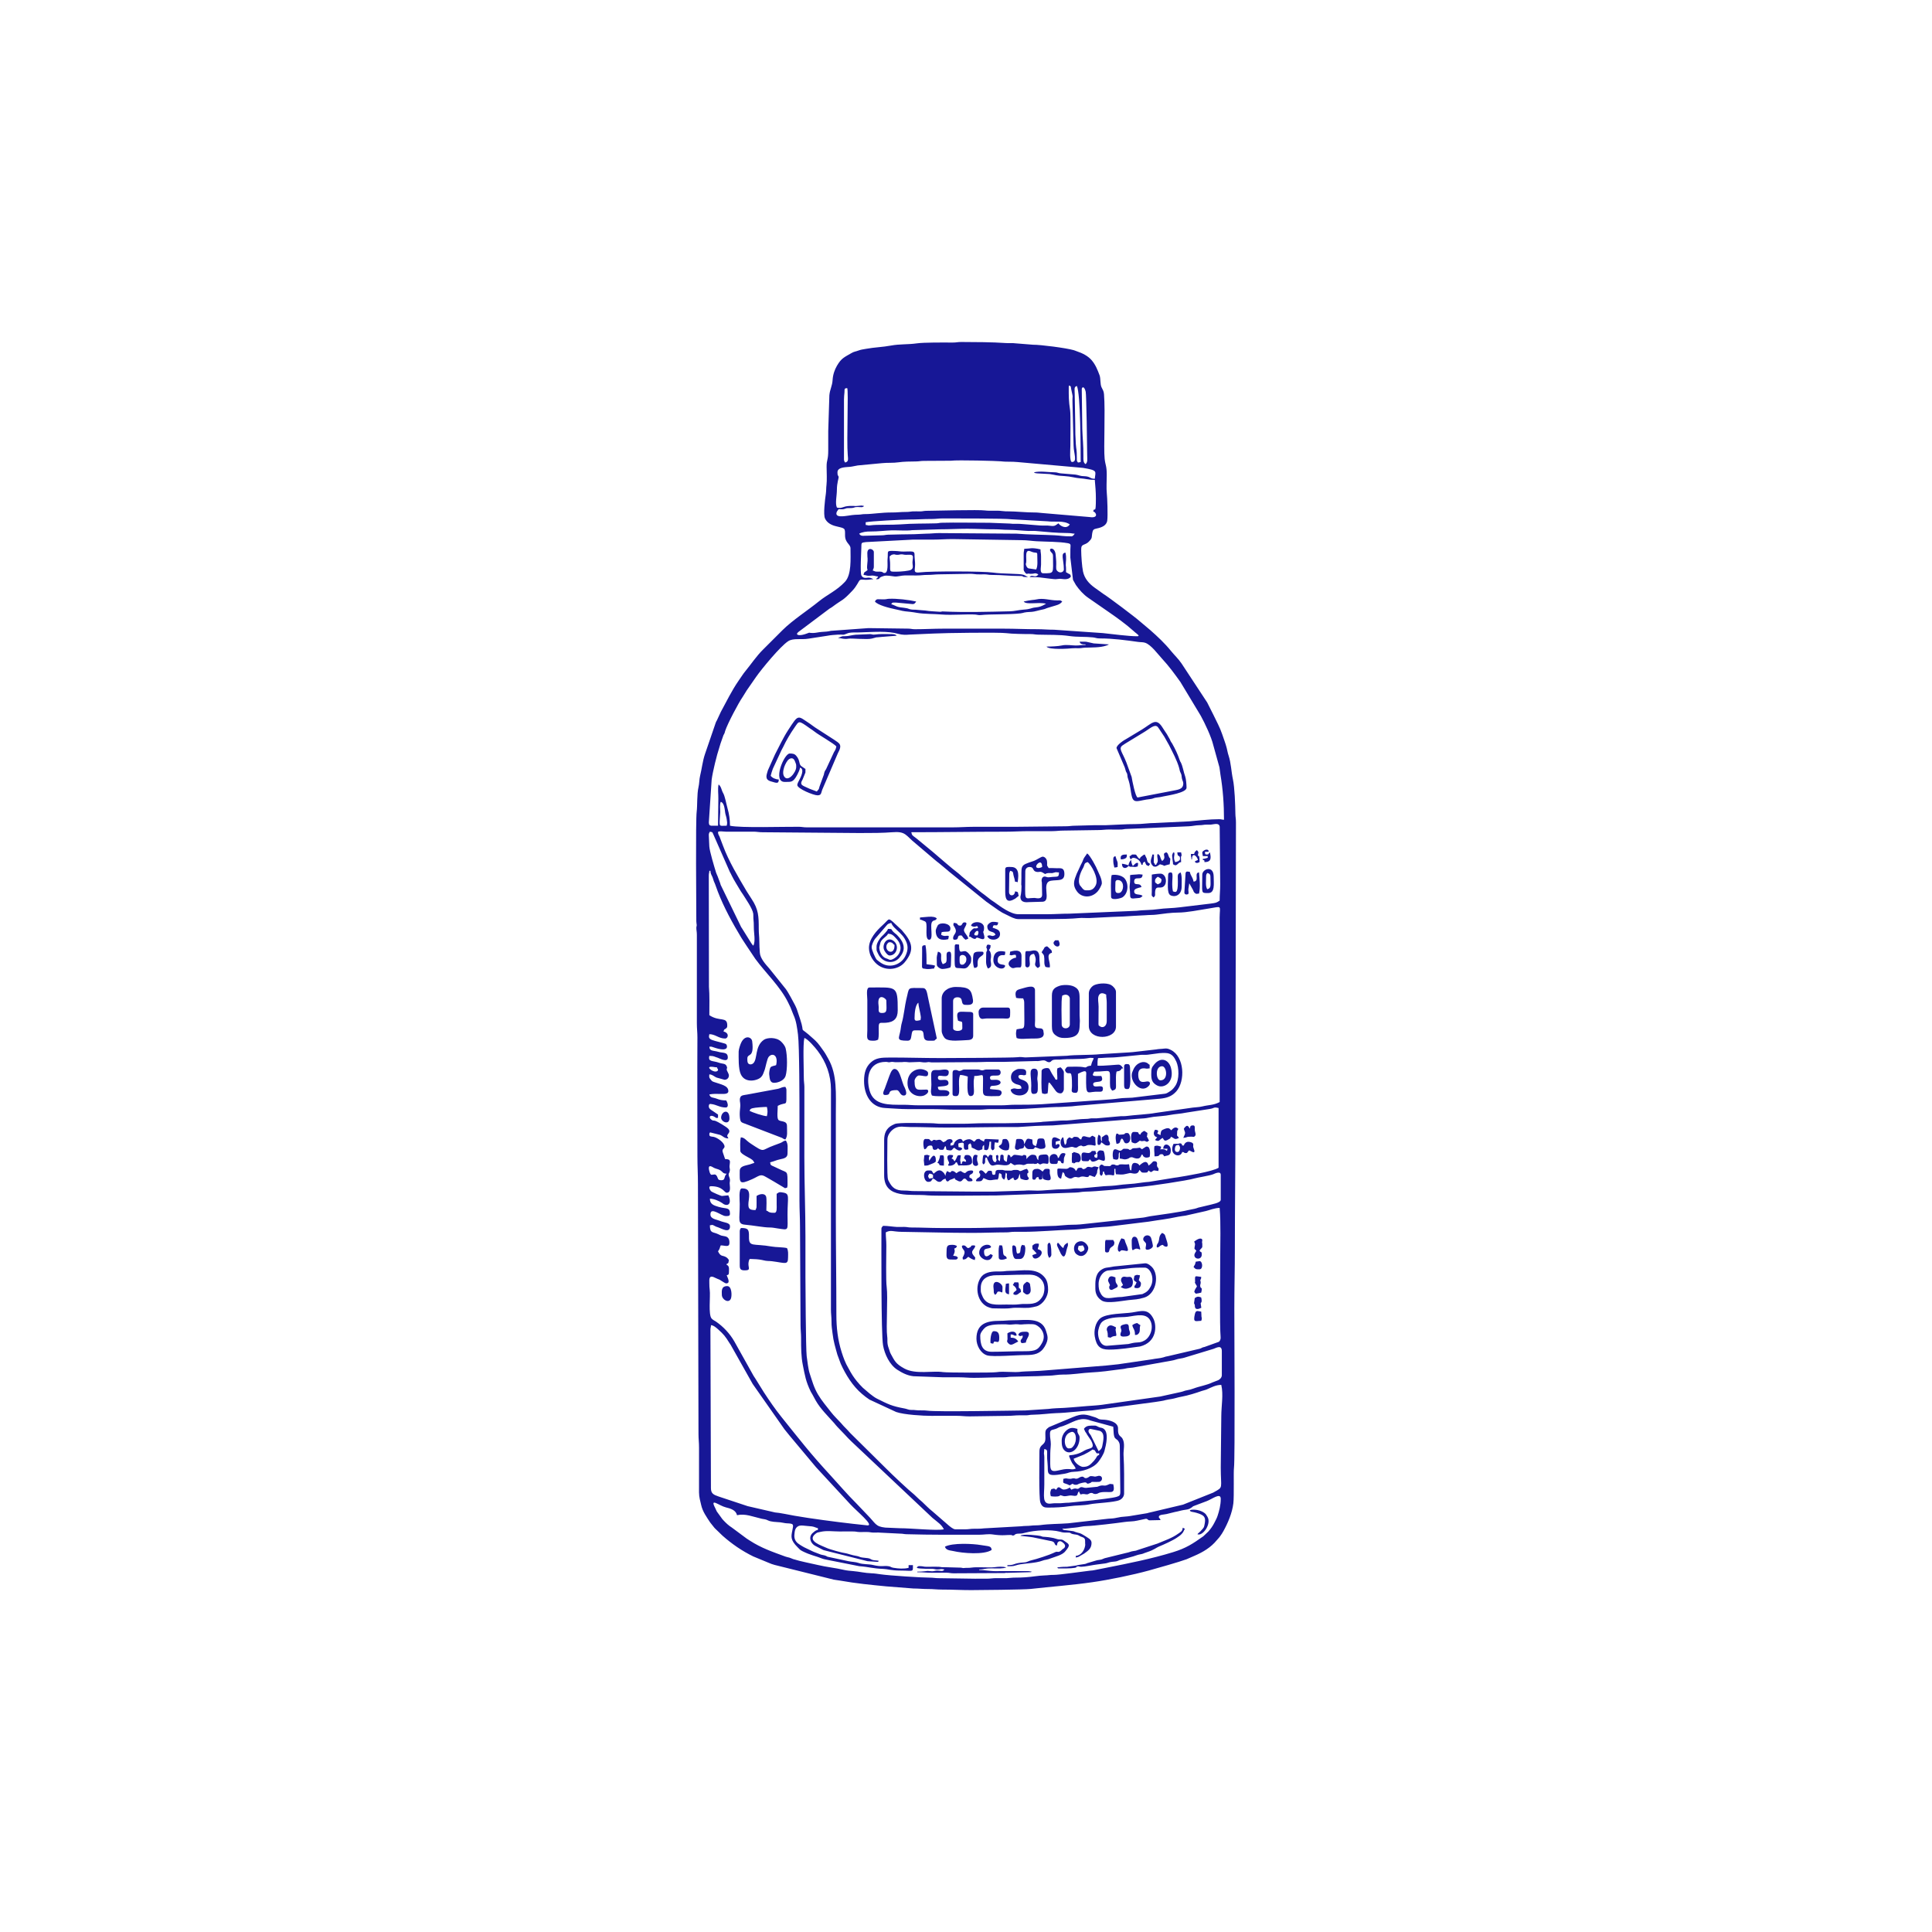 <?xml version="1.0" encoding="UTF-8"?>
<!-- Creator: CorelDRAW -->
<svg width="1400px" height="1400px" clip-rule="evenodd" fill-rule="evenodd" image-rendering="optimizeQuality" shape-rendering="geometricPrecision" text-rendering="geometricPrecision" version="1.1" viewBox="0 0 1400 1400" xml:space="preserve" xmlns="http://www.w3.org/2000/svg">
 <defs>
  <style type="text/css">
   <![CDATA[
    .fil0 {fill:none}
    .fil1 {fill:#171796}
   ]]>
  </style>
 </defs>
 
  
  <rect class="fil0" width="1400" height="1400"/>
  <path class="fil1" d="m707.18 1144-26.76-0.39c-2.8 0.01-4.08-0.42-7.07-0.4-5.33 0.02-28.83-1.49-34.99-2.38-1.92-0.28-4.68-0.7-6.72-0.76-4.9-0.16-8.83-1.21-13.36-1.59-2.03-0.17-4.72-0.4-6.62-0.85-6.26-1.49-12.51-2.03-18.88-3.55-5.95-1.42-12.18-2.46-18.1-4.33-0.98-0.31-1.54-0.72-2.54-0.99-1.39-0.39-1.97-0.43-3.1-0.84-9.57-3.52-17.3-6.11-25.78-11.59-0.75-0.47-1.46-0.92-2.15-1.39l-10.84-8.05c-2.19-1.35-4.14-3.19-5.93-5.09-0.4-0.43-0.57-0.64-0.93-1.03l-3.97-5.47c-0.57-0.98-0.64-1.51-1.12-2.41-4.27-8.05 2.69-1.79 7.66-0.59 3.51 0.85 7.24 1.99 8.1 5.67 5.94-1.38 11.57 1.15 17.88 2.58 2.07 0.47 2.62 0.24 4.38 1.12 2.48 1.26 6.04 1.17 9.16 1.47 1.47 0.15 3.11 0.66 4.78 0.72 5.12 0.2 4.73 0.78 3.89 5.08-0.88 4.45-1.61 6.89 3.87 12.34 1.42 1.41 1.56 1.82 3.5 2.8 5.84 2.93 9.12 3.26 14.31 5.35 1.48 0.59 3.51 0.77 5.11 1.19l21.66 4.3c7.35 0.52 9.36 1.68 17.69 1.99 2.88 0.1 5.4 1.18 12.18 1.18 9.53 0 9.05 1.52 9.05-3.93h-3.14v1.97c-3.67 0.86-7.27 0.55-10.97-0.05-1.84-0.29-1.91-0.86-3.24-1.09-4.06-0.7-4.94 0.68-11.67-0.95-3.04-0.73-7.27-0.35-10.32-1.45-2.05-0.75-4.99-0.79-7.37-1.29l-13.94-2.97c-2.45-0.43-1-0.41-2.87-1.06-1.16-0.4-2.27-0.43-3.47-0.86-1.16-0.41-2.14-0.88-3.13-1.2-1.62-0.53-1.8-0.74-3.06-1.27l-5.57-2.68c-0.97-0.59-1.85-0.98-2.74-1.6l-1.85-1.29c-2.12-1.7-2.79-3.93-2.55-6.34 0.23-2.41 0.36-4.73 2.66-6.03 1.87-1.06 4.85-0.28 7.3-0.15 4.78 0.26 4.02 0.74 7.09 1.56v1.18c-1.93 0.45-2.2 0.99-3.5 2.01-3.41 2.65-2.26 7.29 1.15 9.39l5.45 2.81c1.11 0.64 1.58 0.57 2.95 0.99l29.87 7.51 7.35 0.5c0.58 0 0.58-0.49 0.79-0.78-1.45-0.34-2.72-0.22-4.18-0.55-1.81-0.41-1.58-1.09-3.74-1.37-1.78-0.24-2.53-0.23-4.23-0.49-1.84-0.29-2.08-0.84-3.99-1.13-3.26-0.48-6.89-1.87-7.88-1.95-1.96-0.16-11.66-2.83-13.55-3.77-3.44-1.7-14.88-4.94-8.31-10.27 1.45-1.18 1.64-0.95 3.68-1.44 4.5-1.05 9.21-0.28 13.87-0.28 3.36 0 6.91-0.11 10.24-0.01 1.99 0.06 2.18 0.39 4.3 0.42 1.71 0.02 3.44-0.03 5.15-0.03 2.27 0 2.68 0.36 4.69 0.42 1.66 0.05 3.44-0.14 5.07 0.05l14.23 0.71c2.29 0 2.67 0.36 4.7 0.42 17.46 0.52 35.2 0.38 52.73 0.38 3.43 0 6.71-0.68 9.67-0.22 7.59 1.14 10.44 0.24 13.21 0.4 2.01 0.11 0.23 0.57 1.78 0.38 1.57-0.2 0.69-1.3 4.04-1.36 2.52-0.04 2.96-0.19 4.82-0.69 6.8-1.81 18.34-2.48 24.94-0.71 2.06 0.55 2.36 0.65 4.88 0.62 3.74-0.05 2.12 0.48 4.43 1.08 1.82 0.49 2.85 0.18 4.45 1.05 1 0.54 0.62 0.53 1.84 0.93 2.88 0.96 2.73 1.62 2.73 4.75 0 1.5 0.29 0.32-0.06 2.05-0.7 3.46-3.09 6.76-6.71 7.06v1.19c0.49-0.12 1.41-0.3 1.89-0.47l4.24-2.45c2.88-2.09 5.28-3.63 5.28-7.71 0-2.59-2.6-3.58-6.01-5.78-2.42-1.56-3.09-1.19-5.73-2.14-1.65-0.6-0.85-0.53-3.16-0.78-1.24-0.13-2.02-0.24-3.49-0.45-1.42-0.19-2.09-0.04-2.85-1.08 3.24 0 5.63-0.56 9.02-0.8 3.01-0.22 5.54-1.11 9.08-1.16 4.4-0.06 21.94-2.18 26.96-2.93 3.17-0.49 6.46-0.3 9.24-1l6.18-1.31c1.75-0.15 1.22 1.14 3.01 1.09l7.72-0.18c-0.49-1.81-1.19-0.99-1.19-2.36 0-1.7 3.78-1.57 5.49-1.99l6.32-1.55c2.26-0.37 3.75-0.96 6.11-1.36 2.74-0.47 3.73-0.3 5.94-1.93 1.37-0.99 0.32-0.63 2.24-1.3l8.57-3.23c3.96-1.46 10.18-6.51 10.18-1.62 0 4.62-1.18 8.84-2.3 12.25-0.63 1.9-1.33 3.03-2.23 4.85-1.19 2.42-2.7 4.55-4.47 6.55l-3.64 3.44c-7.85 5.53-12.48 8.61-21.93 11.51-15.67 4.82-31.67 7.99-47.82 11.19l-8.87 1.76c-1.28 0.34-1.86 0.27-3.48 0.45-5.38 0.59-22.29 3.11-26.43 3.07-2.62-0.03-3.91 0.32-6.69 0.39-1.61 0.04-5.04 0.36-6.85 0.62-4.29 0.61-9.42 0.98-14 0.96-2.82-0.01-4.4 0.34-6.67 0.41-2.46 0.07-5.03-0.07-7.5-0.03-2.45 0.03-4.12 0.41-7.07 0.41-2.49-0.01-4.98 0-7.47 0zm-115.13-80.01 24.01 25.96c0.06 0.06 0.14 0.14 0.19 0.2 4.52 4.9 17.32 15.31 12.41 15.21l-10.71-1.16c-12.11-1.38-30.87-3.82-42.52-5.89-3.44-0.6-10.29-2.1-13.79-2.33l-19.83-4.56-20.97-6.96c-3.94-1.34-5.65-2.22-5.67-6.14l-0.37-114.5c0-1.98 0.36-1.76 0.4-3.54 1.85 0.04 3.91 1.89 5.21 3.05 4 3.59 5.24 5.11 8.19 9.9 0.36 0.6 0.48 0.64 0.8 1.17l16.01 28.45 23.02 32.84c1.33 1.64 2.36 2.93 3.69 4.57l19.36 23.13c0.06 0.05 0.13 0.14 0.19 0.2l0.2 0.2c0.05 0.06 0.13 0.14 0.18 0.2zm112.77-170.59c8.62 0 15.92-0.37 24.4-0.38 2.49 0 3.27-0.42 5.88-0.41 2.1 0 4.2 0.01 6.3 0.01 11.43 0 24.65-1.26 35.42-1.57 7.35-0.21 14.84-1.61 22.42-1.97 2.51-0.12 3.5-0.19 5.83-0.47l27.32-3.36c8.86-1.47 11.91-1.58 21.24-3.54 1.87-0.4 3.77-0.55 5.47-0.83l14.77-3.33c2.58-0.61 6.3-2.25 9.94-2.25 0.93 11.16 0.4 26.13 0.4 37.38 0 10.14-0.48 47.94 0.3 56.38 0.12 1.31-0.43 2.66-1.25 3.26l-10.41 3.74c-2.06 0.36-1.74 0.75-3.45 1.28l-22.95 5.37c-1.63 0.22-2.05 0.46-3.44 0.89-2.38 0.73-5.74 0.85-8.06 1.38l-24.7 3.62c-2.83 0.31-5.49 0.53-8.55 0.9l-43.32 3.49c-5.55 0.62-16.46 0.73-17.93 0.96-5.96 0.9-12.62-0.5-18.49 0.39-3.19 0.48-35.56 0.39-38.55-0.06-7.64-1.16-19.9 1.87-28.09-2.6-6.41-3.5-7.04-5.57-9.83-10.63-0.72-1.31-0.81-2.25-1.38-3.74-1.67-4.41-0.75-5.84-1.22-9-0.91-6.02 0.62-28.49-0.34-35.46-0.7-5.08-0.29-23-0.28-30.4 0-3.72-0.4-5.84-0.4-9.44 3.72-1.97 5.11-0.46 11.4-0.38 17.5 0.22 33.62 0.77 51.55 0.77zm-182.15-38.16c-2.77 0-2.31-1.42-3.09-2.8-1.24-2.18-2.26-1.13-3.99-1.13-1.12 0-1.96-3.74-1.95-4.82 0.03-2.8 2.68-0.74 3.81-0.19 1.74 0.84 3.21 0.84 4.77 1.92 1.71 1.17 1.49 2.23 4.38 2.3-2.42 2.3-0.64 4.72-3.93 4.72zm162.87-38.16c17.9 0 34.53-0.48 52.32-0.39l12.58-0.8c4.62-0.14 8.07-0.31 12.61-0.37l61.3-4.79c1.57-0.17 4.37-0.21 6.2-0.49 1.82-0.27 3.88-0.74 5.37-0.93 4.34-0.53 7.95-0.58 11.99-1.38 3.47-0.69 7.62-0.83 11.36-1.63l17.01-2.65c4.1-0.59 2.79-1.68 6.75-0.73v43.27c-4.1 2.75-24 6.01-29.68 6.91-1.75 0.28-3.4 0.44-5.11 0.79l-15.58 2.52c-3.87 0.25-6.75 0.84-10.54 1.27-3.4 0.37-7.84 0.54-11.15 1.03-3.82 0.57-6.79 0.64-10.95 0.86l-16.9 1.58c-2 0.06-3.8-0.14-5.75 0.16-3.08 0.46-8.41 0.53-11.59 0.61l-11.02 0.78c-3.79 0.31-8.39-0.34-12.12 0.07l-23.26 0.73h-11.81l-44.85-0.39c-3.02 0.02-4.36-0.42-7.48-0.39-6.33 0.07-8.78-2.11-11.1-6.59-0.33-0.64-0.41-0.72-0.63-1.35-0.94-2.78-0.46-24.53-0.46-29.04 0-3.6 2.83-6.73 5.27-8.11 3.58-2.04 6.74-0.91 11.25-0.94 8.95-0.05 16.83 0.39 25.97 0.39zm16.92 209.29 27.54-0.39c3.58 0 5.8-0.42 9.04-0.4 1.54 0.01 3.2 0.06 4.74 0.01 1.98-0.05 2.17-0.39 4.3-0.41 6.35-0.08 13.02-1.06 17.31-1.17 8.29-0.21 17.36-1.55 25.97-1.97l45.47-6.07c1.54-0.28 2.59-0.43 4.09-0.63 1.51-0.2 2.53-0.45 3.89-0.82 1.17-0.31 2.65-0.51 4-0.73 2.75-0.45 4.32-1.15 7.36-1.69 4.5-0.8 10.5-2.65 14.72-4.17 1.29-0.45 2.31-0.56 3.6-1.11 3.31-1.41 6.42-3.27 10.5-3.27 1.65 7.05 0 15.19 0 22.82l-0.39 36.98c0 15.64 2.14 14.04-4.9 17.92-0.1 0.06-0.39 0.23-0.49 0.3l-21.93 8.75-23.21 5.5c-1.43 0.25-1.63 0.41-2.84 0.71l-12.49 2.07c-2.38 0.38-3.93 0.34-6.42 0.65-1.75 0.22-4.21 0.92-6.03 1.06-2.51 0.17-4.04 0.24-6.5 0.58l-25.75 2.96c-7.02 0.53-13.32 0.35-20.34 1.31-1.88 0.26-4.52 0.09-6.68 0.39-1.95 0.27-4.79 0.12-7.02 0.45l-27.21 1.52c-2.03 0.28-4.19 0.3-6.8 0.28-2.85-0.02-3.93 0.42-6.67 0.41-2.37-0.01-4.73-0.01-7.09-0.01-1.51 0-3.77-2.01-4.73-2.75l-11.79-10.24c-2.55-1.94-5.18-4.76-7.57-6.98-0.86-0.79-1.21-0.98-2.11-1.82l-3.64-3.45c-4.13-3.29-15.69-14.17-20.81-19.32l-25.51-25.24c-1.37-1.52-2.16-2.44-3.6-3.86-0.7-0.69-1.12-1.09-1.73-1.82l-1.47-1.68c-2.36-2.55-5.01-5.06-7.13-7.82-3.25-4.21-6.61-8.04-9.36-12.67-3.08-5.2-4.24-9.87-6.13-15.5-0.89-2.63-1.7-9.26-2.11-12.45-0.61-4.74-0.89-53.35-0.89-57.33v-29.12c0-19.06-0.79-38.23-0.79-57.43l0.02-51.16c-0.03-2.39-0.42-3.81-0.41-6.67 0.02-6.6-0.74-23.86 0.39-28.72 2.55 0.68 7.89 7 9.61 9.27 6.21 8.18 9.67 17.74 9.68 28.09l-0.02 159.34c-0.01 3.33 0.41 5.18 0.4 8.65-0.01 4 0.41 5.52 0.76 8.69 0.63 5.78 2.05 10.15 3.49 15.39l2.44 6.61c3.6 8 8.67 16.21 15.46 21.92 1.72 1.44 3.53 2.9 5.36 4.07l19.35 8.98c5.7 2 19.59 2.82 25.53 2.8l18.49-0.01c3.39-0.01 5.44 0.41 9.05 0.4zm-182.94-252.95c0.45 1.67 0.79 0.68 0.79 1.96 0 0.35-0.41 0.67-0.66 0.82-2.57 1.44-8.29-3.18-4.45-3.18 2.18 0 2.33 0.4 4.32 0.4zm9.11 71.65c0.16-3.04 1.6-5.17-3.2-5.17l-1.61-4.73c-1.01-2.63 1.21-2.8 1.21-4.32 0-2.88-5.29-6.54-7.91-7.04-1.43-0.27-3.1-0.06-3.1-1.61 0-0.67 0.04-1.58 0.78-1.58l6.92 1.74c2.29 0.87 3.08 2.59 6.07 2.59-0.45-1.67-0.79-0.69-0.79-1.97 0-1.34 2.92-2.57 0.71-5.02-1.3-1.44-7.81-5.25-9.25-5.71-1.9-0.63-1.45 0.26-3.02-0.95-2.3-1.77-0.77-3.62 1.86-2.26 1.93 1 1.28 1.33 3.01 0.96v-2.36l-3.75-2.54c-1.26-0.82-2.94-1.7-2.94-3.36 0-2.22 1.23-1.76 1.66-1.72 3.9 0.37 6.22 2.51 10.54 2.51 2.54 0 1.48-3.5 0.4-5.12-2.93 0-4.75-0.42-6.98-1.29-2.39-0.93-4.52-0.4-5.22-3.03 2.38-0.56 4.94-0.41 7.87-0.4 2.42 0.01 5.9 0.37 5.9-1.97 0-4.19-5.45-4.88-10.59-6.72-1.01-0.36-1.13-0.42-1.86-1.29-1.58-1.89-1.51-1.91-1.32-4.18 2.56 0.21 3.37 1.55 5.17 2.3l5.84 1.63c1.71 0 3.15-1.21 3.15-3.14 0-1.42-1.58-3.3-1.58-4.33 0-1.33 0.6-0.45 0.1-2.05-0.82-2.58-3.22-1.93-5.5-2.78-4.75-1.76-8.27-0.44-7.18-5.01 3.68 0 3.26 0.52 6.13 1.35 0.9 0.26 7.24 3.82 7.24-0.17 0-4.18-3.42-3.09-6.88-4.13-3.64-1.09-6.41-0.3-6.49-3.74h1.57c0.51 0 8.78 3.64 10.89 1.04 0.55-0.69 0.41-2.12-0.36-2.89-0.62-0.61-8.29-2.18-10.32-3.07-2.27-1-2.26-2.05-1.78-4.13 4.35 0 6.76 3.15 11.41 3.15 2.2 0 3.32-4.06-1.19-5.11 1.21-2.51-0.28-0.55 1.56-1.99 0.78-0.6 1.2-0.76 1.2-2.34 0-6.79-5.53-2.48-12.98-7.47 0-6.74 0.22-14.5-0.29-20.57l-0.11-80.54c0-1.97 0.36-1.76 0.4-3.54h0.78c0.05 1.84 0.58 2.71 1.19 3.93 0.72 1.45 0.7 2.19 1.33 3.78 0.32 0.81 0.55 1.07 0.84 1.92l2 5.48c4.44 11.57 10.78 23.05 17.14 33.6 1.33 2.21 2.64 3.88 3.89 5.95l6.15 9.19c7.47 10.2 18.23 20.2 23.8 31.67 0.54 1.11 1.02 2.02 1.67 3.45l2.12 5.35c2.1 4.47 2.68 9.42 3.33 14.38 1.06 8.07 1.06 50.21 1.06 59.51v60.59c0 6.95 0.4 12.61 0.4 19.67l0.39 70.81c0 3.72 0.41 5.98 0.39 9.44-0.03 6.99 0.06 13.41 1.22 19.24 1.61 8.07 2.16 11.93 5.76 19.42 0.49 1.03 0.48 0.72 1.02 1.74l2.64 4.83c3.49 6.11 8.85 11.22 13.46 16.44 0.97 1.1 1.23 1.65 2.35 2.75l5.02 5.22c1.64 1.89 3.2 3.39 5.02 5.2l58.72 55.37c3.64 3.07 6.58 4.78 8.26 8.27-4.98 1.15-24.18-0.83-31.87-0.78l-10.56-0.46c-7.35-0.78-6.81-2.95-13.14-9.29l-8.07-8.46c-6.58-6.54-12.42-13.47-18.68-20.26-14.57-15.79-22.02-25.51-35.36-42.13-4.58-5.7-8.76-11.8-12.76-17.93l-5.28-8.49c-0.73-1.35-1.28-1.92-2.15-3.36l-13.96-24.98c-3.27-5.72-8.02-10.72-13.22-14.32-1.05-0.73-2.37-1.27-3.24-2.26-2.54-2.89-0.77-16.2-1.38-20.67-0.22-1.62-0.27-3.03-0.29-5.22-0.02-2.66-0.49-6.26 4.65-3.46 1.19 0.65 1.61 0.63 2.76 1.17 0.8 0.38 3.91 2.69 4.8 2.69 3.56 0 0.72-4.66 0.38-5.9 0.9-0.24 1.58-0.38 1.58-1.58 0-1.97 0.69-5.29-1.58-5.9v-0.79c1.61-0.42 1.14-0.88 1.58-2.75-0.45-0.68-0.93-1.35-1.67-1.86-2.79-1.92-4.11-0.09-6.2-4.43 1.79-2.67 0.97-2.25 1.97-4.33 3.18 0 6.3 1.79 6.3-1.97 0-2.45-0.84-4.18-3.26-4.62-2.56-0.47-2.41-0.29-4.81-1.48-3.88-1.92-6.1-0.38-6.1-6.48 1.93-0.17 1.33-0.7 3.2 0.31 1.38 0.73 1.28 0.71 2.79 1.17 2.21 0.69 8.57 4.72 8.57-0.7 0-2.88-3.92-2.55-7.38-4.03-2.38-1.01-6.79-1.26-6.79-4.62 0-5.95 7.94 1.18 11.02 1.18 1.26 0 3.15 0.22 3.15-1.58 0-5.1-2.56-3.39-8.27-5.1-3.29-1-6.29-1.8-6.29-5.92 2.86 0 6.68 1.61 8.99 3.21 0.07 0.05 0.15 0.13 0.22 0.18l0.93 0.64c4.04 1.86 5.56-1.76 3.23-6.46l-4.71 0.47c-0.4 0.05-7.02-2.68-7.88-3.53-0.66-0.65-2.32-3.55 0.01-3.55 8.74 0 9.61 4.72 11.4 4.72 3.49 0 2.09-5 2.13-7.03 0.02-0.5 0.24-1.06 0.24-2.02 0-1.7-0.9-2.61-0.98-4.03-0.06-0.99 0.57-1.14 0.85-2.81 0.25-1.53-0.28-1.84-0.21-3.33zm17.31-179.51c0.23 2.17 0.34 4.02 0.33 6.76-0.02 3.82 1.35 9.69-0.39 12.97-0.91-0.67-2.14-2.97-2.93-4.15l-5.44-8.71c-0.69-1.05-0.18-0.14-0.73-1.25l-14.02-28.86c-0.55-1.02-0.55-1.06-0.87-2.27l-1.92-5.16c-0.39-1.08-0.72-1.45-1.05-2.5-1.25-4.07-4.74-15.54-4.92-19.07l-0.38-8.28c0-1.2 0.38-1.59 0.79-2.36 2.05 0.47 1.62 0.03 2.34 1.59l12.14 27.59c0.58 0.99 0.75 1.38 1.21 2.34 1.73 3.64 4.68 8.13 6.61 11.48 0.64 1.12 0.74 0.99 1.43 2.11 2.14 3.46 7.2 10.58 7.7 14.33 0.15 1.08-0.02 2.3 0.1 3.44zm-22.03-52.71-2.49-6.56c-0.4-0.96-1.11-1.71-1.11-3.22 0-1.14 4.25-0.39 5.9-0.39l20.08-0.02c2.35 0.03 3.52 0.43 6.28 0.42l46.82 0.38c12.2 0 34.71 0.63 46.83-0.37 10.51-0.87 9.82 2.26 17.34 8.19l14.03 11.94c0.91 0.8 1.94 1.57 2.84 2.27l6.45 5.36c0.4 0.36 0.18 0.18 0.61 0.57l27.21 21.96c1.04 0.77 1.96 1.3 2.98 2.13l6.02 4.21c1.41 0.76 1.74 1.24 3.19 1.93 1.3 0.62 2.03 1.02 3.42 1.69 1.74 0.83 4.89 2.67 7.55 2.67 9.15 0 34.63 0.3 43.73-0.72 2.53-0.29 5.6 0.08 8.2-0.06l16.12-0.8c5.89-0.18 10.5-0.37 16.12-0.8l8.22-0.43c2.19-0.24 5.43-0.11 7.82-0.44 4.42-0.6 10.75-1.45 15.45-1.47 6.64-0.01 15.39-1.85 22.25-2.92 10.2-1.6 8.14-2.62 8.03 6.45-0.04 3 0.01 6.06 0.01 9.06v124.71c-4.46 2.36-7.59 1.96-12.58 3.16-2.38 0.57-4.22 0.52-6.99 0.87l-27.2 3.88c-4.36 0.89-15.63 1.49-21 2.22-1.35 0.18-2.49 0.03-3.82 0.1l-17.71 1.58c-1.26 0.06-2.65-0.09-3.91 0.01-1.51 0.13-1.64 0.38-3.55 0.39-4.91 0.03-9.61 0.93-14.17 1.17-1.27 0.06-2.65-0.08-3.92 0.02l-11.04 0.76c-1.86 0.01-2.29 0.19-3.59 0.34-4.73 0.52-21.9 0.85-26.3 0.85h-15.34c-5.63 0-10.02 0.39-15.35 0.39-5.11-0.01-10.23-0.02-15.34 0-3.12 0.01-4.63-0.41-7.47-0.41-5.08 0.02-23.26-0.71-26.18 0.59l-1.87 0.88c-4.08 2.15-5.79 5.67-5.79 10.74v25.57c0 17.74 19.98 13.2 31.53 14.5 4.77 0.53 43.63 0.06 50.3 0.06l53.89-1.97c2.11-0.11 3.58-0.04 5.24-0.27 1.83-0.26 3.22-0.52 4.98-0.53 6.89-0.04 27.55-1.94 35.84-3.11 1.94-0.28 2.86-0.28 5.06-0.44 5.2-0.4 32.86-4.44 38.05-6.01 2.16-0.66 10.75-1.94 13.51-3.02 0.89-0.35 5.51-2.71 5.51 0.4v18.09c0 2.33-6.89 3.32-8.7 3.89l-7.63 1.81c-1.1 0.33-1.01 0.47-2.38 0.77l-5.24 1.06c-4 1.12-21.48 3.64-27.09 4.38-1.49 0.19-3.68 0.84-5.28 1.01l-39.74 4.32c-3.66 0.46-7.83 0.88-11.74 0.85-3.53-0.02-8.37 0.63-11.79 0.79-4.15 0.21-7.88 0.17-12.2 0.4l-24.39 0.79c-8.37 0-16.08 0.39-24.78 0.39h-22.04c-7.58 0-13.84-0.37-21.25-0.38-2.36 0-2.85-0.39-5.08-0.42-1.8-0.03-3.76 0.11-5.53 0.02-3.16-0.18-6.36-0.8-9.83-0.8-0.55 0.82-1.19 1.03-1.19 1.98 0 13.7-0.3 76.12 1.17 84.59 1.12 6.45 4.72 14.07 10.26 17.67 3.57 2.32 7.37 4.28 11.78 4.75l21.64 0.77c3.81 0 7.61 0.01 11.41 0 4.08 0 6.6 0.4 10.62 0.4 7.21-0.01 14.01-0.41 21.65-0.39 2.52 0.01 3.21-0.39 5.48-0.41l16.15-0.38c4.22 0.01 7.17-0.35 11.02-0.38 3.29-0.02 6.77-0.84 10.21-0.81 7.4 0.07 13.75-1.22 20.86-1.57 6.39-0.31 13.41-1.22 19.9-2.13 2.19-0.31 3.16-0.26 5.13-0.76 1.2-0.3 3.74-0.48 4.9-0.61l28.02-5.03c2.28-0.37 3-0.81 4.69-1.21 1.69-0.39 3.07-0.44 4.59-0.92l21.13-6.41c2.64-1.05 6.06-2.91 6.06 1.73v17.31c0 1.74-1.34 3.06-2.62 3.67l-4.27 1.64c-4.27 2.06-9.27 2.72-13.69 4.41-1.57 0.6-3.01 0.95-4.66 1.24-2.25 0.39-2.46 0.86-4.61 1.29l-14.83 3.26-42.04 5.96c-3.44 0.47-7.54 0.68-10.87 0.93-7.77 0.6-14.37 1.35-22.41 1.59-1.46 0.04-4.07 0.29-5.78 0.51l-16.62 1.09c-11.85 0.14-64.58 1.12-70.99 0.15-2.8-0.42-5.82 0.03-8.65-0.39-1.56-0.24-3.02-0.02-4.47-0.26-0.93-0.16-2.06-0.69-3.4-0.93-9.43-1.73-11.85-3.09-20.01-7.14-1.91-0.95-3.69-2.46-5.34-3.7l-4.88-4.17c-1.75-1.77-2.72-2.78-4.32-4.73-2.37-2.9-4.16-5.74-5.89-9.06-0.35-0.67-0.03-0.07-0.43-0.75-1.97-3.27-3.45-7.32-4.65-11.08-2.9-9.1-3.89-17.83-3.89-27.59 0.02-24.56-0.39-47.85-0.39-72.38v-72.39c0-15.32 1.08-28.71-5.38-40.25-1.05-1.87-2.18-4-3.38-5.67-1.94-2.68-3.69-5.4-6.08-7.69-0.51-0.49-0.77-0.69-1.24-1.12-12.27-11.3-5.44-1.47-9.93-14.85l-2.26-6.79c-0.45-1.27-0.8-1.78-1.34-2.99l-3.17-5.88c-1.22-2.1-2.09-3.78-3.41-5.63l-12.1-15.06c-2.56-2.87-6.55-7.27-6.78-11.31-0.18-3-0.4-5.19-0.39-8.66 0.01-3-0.41-5.21-0.4-8.64 0-9.17-0.11-14.07-5.29-21.85l-3.54-5.52c-6.17-10.49-12.83-21.44-17.08-32.88zm136.45-9.78c23.15 0 45.05-0.39 68.06-0.39 6.16 0 10.91-0.39 16.92-0.39 5.63 0 11.27-0.01 16.91 0 3.33 0 5.31-0.42 8.25-0.41l25.19-0.38c3.37 0.01 5.15-0.42 8.26-0.4 2.75 0.02 5.97 0.15 8.66 0.01 1.75-0.1 1.89-0.39 3.92-0.42l44.87-1.93c2.74-0.08 4.88-0.79 7.86-0.8 2.04-0.01 2.4-0.25 3.95-0.37 1.39-0.12 2.91 0.07 4.29-0.05 2.3-0.19 6.01-1.56 6.34 1.57l0.37 41.72c0 4.39-0.4 7.34-0.4 11.81-2.49 1.67-2.8 1.61-6.51 2.14l-22.48 2.7c-4.67 0.65-10.97 0.63-15.58 1.33-5.04 0.76-10.95 0.54-15.72 1.19l-48.67 2.08c-5.51-0.02-10.28 0.4-16.14 0.4h-20.85c-5.47 0-12.93-5.54-17.25-8.71-0.92-0.68-1.55-0.95-2.59-1.74l-4.63-3.63c-3.75-2.55-12.8-10.42-16.5-13.41-0.92-0.74-1.33-1.3-2.29-2.03-5.61-4.25-13.14-10.98-18.62-15.61l-11.85-9.78c-2.94-2.31-3.15-1.86-3.77-4.5zm-138.46-14.55c-0.01-2.32-0.42-5.81 0.38-7.48 2.68 0.72 2.85 5.74 3.25 8.15 0.22 1.34 0.81 2.64 1.07 4.45 0.32 2.33 0.52 2.51 0 4.71-5.08 0-5.11 0.82-5.11-3.15l0.41-6.68zm-6.67 9.81c-1.34-0.3-1.42-0.75-1.58-2.36l2.04-30.96c0.76-5.87 3.79-18.08 5.52-23.21 0.35-1.06 0.53-1.91 0.91-3.01l2.15-6.11c0.45-0.9 0.38-0.41 0.81-1.55 0.22-0.6 0.2-0.84 0.43-1.54 1.74-5.28 9.73-20.38 12.56-24.42 1.1-1.57 1.91-3.21 3.01-4.85l6.77-9.76c4.2-5.99 17.49-22.1 23.27-25.91 3.7-2.43 9.37-0.96 14.68-1.84l13.97-2.15c1.48-0.36 5.78-0.7 7.49-0.79 4.09-0.23 3.14 0.66 6.63-0.83 2.04-0.88 4.73-0.72 7.55-0.73l3.35-0.11c8.31-0.24 18.43-1.12 26.27 1.14 2.72 0.79 5.39 0.74 8.1 0.51l17.33-0.76c8.22-0.45 47.66-0.97 52.61-0.29 3.91 0.54 13.27 0.7 17.42 0.67 2.53-0.01 3.4 0.36 5.49 0.42 8.37 0.25 15.38-0.1 22.99 1.01 5.65 0.82 11.23 0.36 17.11 0.99 1.95 0.21 2.4 0.77 5.14 0.75 9.02-0.04 18.72 1.29 27.39 2.51 1.97 0.29 3.65 0.08 5.25 0.65 4.41 1.57 9.03 8.15 12.32 11.68 4.83 5.2 9.04 10.95 13.17 16.73l14.79 24.55c3.03 5.54 7.59 15.21 8.95 20.95l4.53 16.31c0.35 1.9 0.4 3.28 0.72 5.19 1.83 10.86 2.59 21.64 2.59 32.81-1.78-0.04-1.56-0.39-3.54-0.39-7.31 0-14.69 0.99-21.66 1.55l-24.77 1.2c-4.6-0.01-9.22 0.81-14.15 0.79-6.94-0.02-14.77 0.59-21.63 0.8-2.46 0.07-5.03-0.1-7.5-0.02l-14.55 0.39c-2.8-0.01-4.07 0.42-7.07 0.41l-36.98 0.39h-29.9c-5.27 0-9.18 0.39-14.55 0.39l-105.84 0.01c-2.64 0.01-3.57-0.39-5.88-0.42-10.18-0.12-42.58 0.95-49.97-0.77 0-4.52-0.59-8.51-1.81-12.75-0.87-3.03-1.82-8.7-3.19-10.97-1.12-1.86-1.28-4.73-3.26-6.18-0.73 3.14-0.09 7.12-0.17 10.18l-0.23 19.72h-1.57l-3.51-0.02zm114.06-179.76c-0.79 0-3.94 1.01-5.09-1.6-1-2.24-0.1-16.95-0.04-20.04 0.09-3.83-0.23-3.64 3.36-4.12l34.02-1.78c4.85 0.02 9.7 0 14.56 0 5.1 0 8.91-0.39 14.16-0.39l49.96 0.78c4.17-0.01 7.36 0.6 11.02 0.79 7.33 0.39 16.31 0.26 22.57 1.42 2.62 0.49 1.85 1.36 1.82 4.48-0.02 1.96-0.02 3.95-0.02 5.91l1.93 16.17 2.13 3.78c2.39 3.42 5.4 6.83 8.88 9.21l14.17 9.83c6.37 4.38 13.27 9.31 18.97 14.47l0.62 0.56c1.66 1.4 4.24 3.01 1.71 3.01-6.51 0-17.85-1.57-24.86-2.29l-35.32-2.44c-4.59 0.02-8.03-0.39-12.21-0.38-8.37 0.03-15.78-0.39-24.39-0.39h-43.67c-7.33 0-13.33 0.41-20.46 0.4-2.28 0-2.69-0.35-4.7-0.42l-29.12-0.38-27.16 1.97c-2.2 0.54-4 0.66-6.67 0.8-1.92 0.09-4.54 0.79-6.31 0.77-5.26-0.04-0.18-0.94-5.83 0.85-4.62 1.47-7.32 0.51-4.78-1.58l22.5-16.89c0.65-0.39 1.38-0.78 1.94-1.2 8.17-6.13 7.04-3.75 14.8-11.96 2.93-3.1 4.46-6.71 4.99-7.23 1.18-1.14 2.34-0.56 4.53-0.53 2.51 0.04 3.51-0.4 5.52-0.4-1.06-0.74-2.1-1.18-3.53-1.18zm-6.69-31.86c2.28-1.21 5.11-1.62 8.65-1.58 4.6 0.05 10.85-0.69 14.54-0.8 4.41-0.13 11.54 0.4 15.19-0.15l19.84-0.62c7.19 0 13.08-0.4 20.06-0.4 6.83 0 12.9 0.43 20.07 0.39 3.4-0.02 6.01 0.41 9.83 0.39 4.61-0.02 10.86 0.7 14.54 0.81 1.64 0.05 3.49-0.13 5.11 0.01 10.16 0.84 13.38 1.4 24.04 1.53 2.14 0.03 2.34 0.42 4.3 0.42-0.45 0.68-1.27 1.96-2.36 1.96-6.19 0-7.68-0.56-12.19-0.79-9.52-0.48-18.38-0.4-27.56-1.16l-56.24-0.42c-3.23-0.02-5.45 0.41-9.04 0.41l-9.04 0.4c-6.65 0.08-12.25 0.17-18.91 0.36-1.98 0.07-2.18 0.4-4.29 0.43l-13.79 0.37c-1.6 0-2.12-0.62-2.75-1.56zm4.71-8.27c3.29-0.77 27.3-1.99 31.47-1.97 5.85 0.02 10.49-0.41 16.54-0.38 2.89 0.01 4.63-0.41 7.86-0.41 6.82 0.03 45.04-0.08 49.73 0.62l26.09 1.46c5.35 0.73 11.62-0.84 16.23 2.25-2.62 3.93-7.1 0.94-8.26-0.78-1.76 1.18-2.44 2.32-5.72 1.81-2.64-0.4-4.98-0.04-7.63-0.26-4.46-0.37-9.83-0.78-14.2-1.14-2.62-0.21-5.02 0.15-7.62-0.24l-14.79-0.57c-10.61 0.05-24.58-0.31-34.63-0.01-1.94 0.06-1.97 0.36-3.91 0.42-8.44 0.25-17.31 0.04-26 0.76-5.63 0.45-17.54 0.07-21.4 0.65-2.31 0.35-1.95-0.09-3.76-0.24v-1.97zm-20.45-36.19c0-3.65 5.47-3.69 9.02-3.96 1.82-0.15 3.65-0.71 5.69-1.01l17.6-1.66c3.84-0.41 8.26-0.05 11.98-0.62 3.39-0.51 8.76-0.6 12.37-0.61 2.53 0 3.52-0.42 6.28-0.41l19.17-0.11c4.84-0.67 34.25 0.16 36.02 0.4 3.92 0.54 8.43 0.11 12.42 0.56l47.33 4.21c11.1 1.86 9.05 2.45 8.59 7.93-2.77-0.06-2.99-0.86-4.51-1.39-1.67-0.59-2.89-0.4-4.88-0.63-1.41-0.17-3.11-0.86-4.83-1.06l-10.54-0.88c-2.11-0.18-2.04-0.77-4.73-0.78-4.48-0.01-9.96-1.06-14.57 0.02 0.24 0.17 0.13 0.62 2.37 0.78l8.95 0.49c5.11 0.77 4.03 1.1 10.72 1.47 4.73 0.26 7.99 1.39 11.02 1.58 4.11 0.25 6.69 1.19 11 1.19 0.37 4.39 0.79 8.41 0.79 13.37 0 12.7-0.93 5.53-1.97 9.44 2.32 0.62 4.09 5.15-2.52 4.11l-34.46-2.93c-2.16-0.13-3-0.41-5.5-0.39-5.58 0.04-14.22-0.82-18.1-0.79-2.3 0.01-3.89-0.05-5.62-0.28-3.74-0.52-8.65 0.09-12.19-0.4-4.62-0.63-34.66 0.18-42.4 0.27-2.18 0.03-2.5 0.4-4.69 0.43-1.74 0.02-3.8-0.14-5.5 0-1.69 0.14-2.49 0.39-4.74 0.38-3.82-0.02-6.43 0.42-9.84 0.39-7.97-0.05-14.36 1.2-19.67 1.17-2.3-0.01-2.68 0.36-4.71 0.41-2.13 0.05-3.17 0.13-4.8 0.31-3.77 0.43-11.34 2.31-11.34-1.1 0-1.28 0.79-1.97 1.58-3.15 3 0 2.85 0.29 5.06-0.45 0.55-0.19 0.22-0.22 1.24-0.33 0.27-0.03 0.87-0.03 1.16-0.03 5.25 0 2.68-0.83 6.69-0.78 2.14 0.03 3.41 0.49 4.33-0.77-1.36-0.12-1.18-0.4-2.6-0.24-5.65 0.62-2.42 0.07-7.63 0.23-5.32 0.15-5.5 2.11-9.43 1.19-1.44-3-0.01-8.53-0.02-13-0.01-4.74 1.41-8.56 1.28-9.2-0.32-1.45-0.87-0.38-0.87-3.37zm177.03-60.19c0-1.67 1.83-2.64 2.86 1.86 0.49 2.12 1.06 40.36 1.07 46.13 0.01 3 0.48 4.73-1.17 6.3-1.64-1.2-1.61-2.7-1.58-5.51 0.07-8.92-0.57-12.45-0.8-20.05l-0.38-28.73zm-2.75 53.1c-0.89-1.32-0.81-0.88-0.82-3.11-0.02-6.99-0.41-5.63-0.73-10.28-0.34-4.84-0.42-9.26-0.42-14.54l-0.4-22.02c0-2.93-0.73-4.9 1.58-5.51 2.68 5.58 2.75 46.18 2.75 55.07-0.89 0.21-0.9 0.31-1.96 0.39zm-6.69-54.67c0-0.77 0.12-0.7 0.39-1.19 1.54 1.03 0.94 0.54 1.37 2.57 1.8 8.76 0.71 1.97 0.98 10.82l0.78 30.3c0.06 5.62 2.98 11.78-1.16 11.78-1.98 0-1.18-9.46-1.18-11.8 0-4.57 0.27-22.42-0.16-25.41-1.1-7.62-1.02-9.74-1.02-17.07zm-162.87 9.04c0-2.3 0.22-3.4 0.35-5.16 0.17-2.28-0.4-3.05 2.01-3.1 1.01 2.09-0.53 37.85 0.37 48.41 0.29 3.38 0.64 4.88-1.94 5.48-0.41-0.77-0.79-1.15-0.79-2.35v-43.28zm284.03 313.54c0-2.36 0-4.72 0.01-7.08 0.01-2.76-0.39-3.93-0.41-6.28-0.08-6.48-0.53-19.08-1.79-24.96-1.22-5.68-1.33-11.82-3.16-17.3-0.65-1.93-0.84-3.46-1.33-5.36-0.88-3.49-2.16-6.64-3.29-10.05-1.59-4.76-4.07-9.28-6.26-13.84l-4.61-9.16-18.57-28.24c-2.25-3.34-5.26-6.12-7.73-9.18-4.39-5.45-9.71-10.4-14.91-14.99l-7.48-6.3c-3.54-3.16-22.35-17.35-26.72-20.08l-6.2-4.44c-4.01-2.88-7.29-6.55-8.37-11.68-0.76-3.62-1.3-11.34-1.32-15.25 0-2.89 0.17-3.52 2.32-4.38 2.05-0.83 2.62-1.29 4.11-2.97 1.59-1.79 1.12-2.41 1.56-5.13 0.41-2.57 1.06-2.98 3.26-3.43 3.26-0.66 7.11-1.96 7.63-5.74 0.5-3.6 0.04-16.64-0.31-19.7-0.4-3.6-0.06-9.47-0.05-13.32 0-6.91-1.01-6.88-1.53-11.84-0.82-7.85 0.59-33.73-0.46-46.75-0.18-2.22-0.95-3.26-1.76-4.93-1.14-2.34-0.55-6.32-1.46-8.77-1.45-3.87-2.92-7.6-5.68-10.84s-6.77-5.18-10.8-6.52c-1.1-0.36-1.18-0.52-2.31-0.84-5.71-1.6-23.7-3.93-29.51-3.92l-12.75-1.02c-2.2-0.32-4.3-0.02-6.5-0.17-10.71-0.74-22.04-0.74-32.69-0.79-2.68-0.01-3.59 0.43-6.27 0.41-6.51-0.02-20.67-0.18-26.14 0.61-6.13 0.88-12.15 0.39-18.5 1.57-6.05 1.13-11.8 1.23-18.09 2.37-1.99 0.36-3.79 0.58-5.46 1.22-2.02 0.79-3.11 0.72-4.92 1.77-5.38 3.12-7.51 3.77-10.72 9.35-1.57 2.73-2.87 6.22-3.11 10.26-0.25 4.35-1.94 6.7-2.34 11.03l-0.82 25.94c0.01 4.59 0 9.18 0 13.77 0.01 7.81-1.21 6.59-1.18 12.19 0.02 3.65 0.35 9.92-0.1 13.27-0.24 1.7-0.16 4.23-0.45 6.24-0.65 4.37-1.93 14.98-0.63 17.86 1.43 3.13 4.52 4.8 7.78 5.6 7.04 1.71 6.76 1.2 6.76 6.62 0 5.61 3.95 6.35 3.95 9.43 0 7.55 0.88 19.07-4.02 24.29-6.07 6.47-12.59 9.06-18.89 14.16-7.98 6.48-19.18 13.69-26.36 20.85l-14.17 14.15c-4.78 4.74-8.5 10.39-12.75 15.58-0.78 0.93-1.34 1.72-2.02 2.7l-2.88 4.2c-5.07 7.35-8.64 14.88-12.85 22.56l-3 6.44c-0.56 1.08-0.23 0.11-0.77 1.59l-7.83 22.86c-1.66 4.97-2.2 10.49-3.44 15.44-0.62 2.44-0.56 5.75-1.17 8.27-1.17 4.83-0.78 13.86-1.29 17.6-0.88 6.39-0.28 68.54-0.28 79.57 0 1.32 0.23 1.85 0.26 2.45 0.08 1.65-0.18 0.53-0.24 2.29-0.05 1.44 0.39 2.94 0.37 5.09v64.13c0 3.9 0.42 6.77 0.4 10.22-0.17 28.57 0 57.19 0 85.77 0 7.77 0.38 12.62 0.38 20.46l0.4 180.96c0 3.97 0.41 6.37 0.39 10.23l-0.01 32.27c0.04 3.65 0.93 6.24 1.55 9.07 1.08 4.87 3.9 8.67 6.55 12.73l2.96 3.72c0.24 0.26 0.21 0.2 0.57 0.62l5.4 5.22c6.82 6.03 14.07 11.02 22.32 15.05l11.41 4.72c1.63 0.74 2.11 0.82 4.08 1.43l42.84 10.66c1.73 0.33 3.03 0.4 4.79 0.72 11.15 2 22.19 3.07 33.23 4.14l19.7 1.55c3.58-0.02 6.58 0.4 10.63 0.38 3.6-0.02 6.27 0.4 10.23 0.4 7.42-0.01 13.45 0.39 20.85 0.39 5.06 0 38.42-0.31 43.21-0.85 14.86-1.66 29.99-2.77 44.69-4.88 12.15-1.74 28.91-5.17 41.06-8.5 5.94-1.64 22.09-6.22 27.26-8.15l5.75-2.51c6.15-2.64 11.95-6.11 16.18-11.36 1.01-1.26 1.48-1.51 2.5-3.01 0.95-1.4 1.27-1.74 2.16-3.35 3.37-6.09 6.43-13.25 7.28-20.26 0.62-5.24 0.04-22.97 0.46-25.86 0.81-5.48 0.25-102.75 0.25-115.05 0-15.03 0.39-28.79 0.39-43.67 0-29.56 0.39-57.95 0.39-87.34l0.39-214.4zm-105.03 169.16c-4.15 0.35-2.57 1.7-5.05 1.16-3.19-0.7-8.02-0.37-11.48-0.37-1.3 0-1.89 1.48-2.35 2.36 0.46 0.89 0.5 1.65 1.45 2.09 2.55 1.18 3.66-2.93 3.66 9.32 0 3.64-1.34 5.12 2.75 5.12 2.11 0 1.58-3.73 1.58-5.91-0.01-2.62 0-5.24 0-7.87 7.14-3.78 5.95-1.15 5.91 1.96-0.2 14.32 0.6 11.32 6.68 11.02 3.78-0.18 5.5 0.76 5.5-2.35 0-3.7-7.08 0.67-7.08-3.15 0-3.18 8.96 0.47 5.91-5.9-5.49 0-7.58 0.52-5.12-3.15 12.58 0 11.41-3.48 11.39 8.28 0 4.07 0.53 3.9 1.59 5.49 3.25-0.76 2.78-1.73 2.76-5.5-0.02-2.99-0.18-5.84 0.39-8.27 1.41-0.68 1.39 0.02 2.64-0.9 1.86-1.38-0.23-1.21 2.08-1.46-0.19-0.7-0.14-0.42-0.39-0.79-0.59-0.88-1.4-1.71-2.45-1.9-1.03-0.19-11.59 1.06-15.65 0.72 0-2.46-0.07-3.51 0.39-5.51 3.53 0 5.47-0.41 9.05-0.39 4.14 0.03 16.67-1.5 22.05-1.94 1.66-0.14 3.36 0.13 5-0.12l8.34-1.1c6.08-0.42 9.37-0.53 12.32 6.2 1.88 4.26 2.33 12.85-0.8 17.51-1.57 2.33-2.69 3.28-5.12 4.72-1.39 0.82-1.7 0.91-3.62 1.1l-22.45 2.72c-3.29 0.25-6.46 0.11-9.66 0.58-6.35 0.95-20.09 1.52-27.71 2.19l-28.31 1.98c-6.59 0.35-12.79 0.41-19.68 0.38-3.14-0.02-5.8 0.4-9.43 0.4h-60.2c-4.02 0.01-6.78-0.4-11.01-0.39-10 0-21.34 0.61-24.33-10.29-2.69-9.81-0.55-20.79 11.74-20.79 1.58 0 1.26 0.28 2.36 0.28s0.78-0.28 2.36-0.28c0.97 0 1.52 0.22 2.02 0.23l4.78-0.04c1.13 0.03 1.33-0.43 5.52 0.11l7.35-0.26c1.25 0 2.03 0.35 3.94 0.35 1.55 0 1.79-0.27 2.75-0.27s1.2 0.27 2.76 0.27l33.71-0.23c1.78-0.06 3.68-0.16 5.62-0.16h12.2l23.45-0.61c1.88 0.24 3.38-0.35 4.99-0.48 2.35-0.19 2.45 1.16 4.34 1.31 1.88 0.15 1.46-1.43 3.83-1.77 1.89-0.26 3.95 0.07 6.05-0.25 2.22-0.34 13.53-0.06 17.38-0.71 3.33-0.56 2.03-0.51 5.26-0.25-0.44 1.91-1.05 1.62-1.96 5.51zm-164.45 11.02c0 10.27 5.08 19.2 15.36 19.67 5.66 0.25 10.38 0.79 16.51 0.79h17.31c6.1 0 10.79 0.39 16.92 0.39 5.77 0 11.54-0.03 17.31 0 3.25 0.02 4.92-0.41 8.26-0.4l17.31 0.01c9.86 0 24.24-1.59 33.45-1.56l8.19-0.47c2.03-0.22 5.77-0.67 7.92-0.74l55.81-4.77c4.97-0.5 8.66-1.61 11.96-5.35 6.57-7.47 5.9-25.16-4.02-30.01-1.54-0.75-2.69-1.26-4.88-0.95-2.22 0.31-3.72 0.19-5.72 0.6l-16.95 1.94c-2.41 0.1-3.83 0.39-5.89 0.4l-17.78 1.1c-6.89 0.74-18.48 0.38-24.04 1.15l-30.15 1.2c-1.8-0.05-3.14-0.55-5.77-0.15-2.78 0.43-49.86 0.62-55.64 0.62-12.48 0-23.67-0.39-36.19-0.39-6.9 0-10.78 0.21-14.46 3.63-3.28 3.05-4.82 7.11-4.82 13.29zm159.17 270.88c3.83-2.14 2.16-0.89 6.46-3.77 2.36 1.14 0.75-0.41 2.22 1.72 0.97 1.42 0.12 1.04 2.5 1.04v1.18c-1.48 0.4-1.67 1.26-2.34 2.39l-1.35 1.79c-2.85 3.05-4.1 4.48-8.11 4.48-1.45 0-5.89-2.47-6.69-5.9l7.31-2.93zm11.7-17.26c4.03 1.64 2.4 7.31 1.75 11.04-0.32 1.84-1.28 2.71-2.67 3.64l-5.19-10.55c-0.77-1.33-0.13-0.64-1.21-1.95-1.82-2.22-0.56-3.63 0.5-3.63l6.82 1.45zm-11.54-1.45 1 2.14c0.05 0.08 0.13 0.16 0.18 0.22l0.34 0.45c0.43 0.62 0.49 0.89 0.87 1.49l2.85 4.23c3.26 6.5-1.08 4.94-4.87 7.18-0.92 0.54-2.06 1.23-3.07 1.64-8.28 3.39-9.31-0.42-6.91 5.24 1.61 3.8 1.77 2.45 3.71 6.12-3.31 1.59-3.77-0.69-11.11 1.09-8.6 2.08-7.38 0.3-7.38-12.1 0-3.03 0.64-6.03 0.29-8.54-1.51-10.97 0.35-7.03 5.53-10.03 1.55-0.89 1.95-0.46 5.76-2.11 6.85-2.98 10.98-5.69 17.66-3.05l16.4 4.46c0.24 2.91 0.16 6.89 1.26 8.17 1.06 1.25 1.52 0.89 2.43 2.3 0.76 1.17 1.02 1.93 1.05 3.66l0.37 33.07c0 2.63-0.62 2.95-2.69 3.61-2.98 0.94-13.08 1.95-17.15 2.52l-17.52 1.75c-2.75-0.01-4.08 0.33-6.29 0.4-2.14 0.06-4.07-0.16-6.16 0.17-7.31 1.13-5.26-6.01-5.26-13.96l0.01-19.68c-0.13-4.18-0.54 0.34-0.01-5.88 3.34 0.77 1.38 1.66 2.3 9.89 0.89 7.93-2.43 10.66 12.49 8.04 3.03-0.53 3.3-1.32 6.84-1.42 5.76-0.14 13.66-2.23 17.55-7.23 1.62-2.1 3.74-5.4 4.39-7.8 1.11-4.11 3.63-14.01-1.08-16.44-1.04-0.54-1.69-0.31-3.03-0.91-2.79-1.25-1.11-1.05-5.24-1.05-2.81 0-4.37 0.66-5.51 2.36zm-32.25 16.52c0 5.32-0.49 33.12 0.65 36.72 1.18 3.65 3.29 3.8 5.64 3.8 5.2 0 10.42-0.27 15.17-0.96 5.18-0.76 10.24-0.43 15.09-1.43 4.41-0.92 17.47-1.32 21.39-3 2.04-0.87 3.42-2.77 3.42-4.84 0-10.2 0.16-17.92-0.4-27.93-0.2-3.53 1.29-8.16-0.77-11.8-0.95-1.66-2.53-1.85-3.01-4.07-0.6-2.72 0.41-3.92-1.07-6.02-1.8-2.54-6.87-3.61-10.09-3.68-3.7-0.08-3.28-0.93-5.44-1.63-6.74-2.18-9.25-3.17-16.42-0.17l-17.19 7.2c-3.11 2.33-2.69 2.49-2.63 8 0.06 5.83-4.34 3.69-4.34 9.81zm-210.08-247.05c0.59-1.11 0.63-1.39 2.13-1.81 2.03-0.57 8.36-0.95 10.46-0.95 0.6 2.59 0.6 4.1 0 6.69-2.29 0-10.79-2.73-12.59-3.93zm-7.08 2.35c0 1.72 0.15 4.41 0.86 5.44 0.84 1.18 2.85 1.38 4.23 2.07l25.58 9.82c0.88 0.52 1.15 0.88 2.38 1.17 1.77-2.66 1.18-5.34 1.18-9.84 0-4.35-5.21-2.66-6.38-4.64-1-1.71-0.31-6.94-0.31-9.91 6.9-3.66 6.29 2 6.29-11.41 0-1.2-0.38-1.59-0.78-2.37-2.6 0.07-3.25 0.96-5.28 1.41l-22.56 4.2c-1.86 0.37-4.08 0.32-4.77 1.93-0.87 2.02 0.02 3.51-0.02 5.84-0.03 2.1-0.42 3.6-0.42 6.29zm-0.79-45.23c0 4.3-0.3 12.48 1.58 16.51 3.27 6.97 12.6 4.42 14.8 1.83 0.74-0.88 1.05-1.32 1.48-2.45 0.44-1.14 0.73-1.83 1.07-2.86 0.54-1.58 1.67-7.66 2.74-9.07 2.43-3.24 7.26-1.78 5.48 5.87-1.3 0.62-3.3 0.49-4.15 1.75-0.49 0.71-0.99 3.7-0.88 4.82 0.42 4.06 0.57 6.92 5.09 6.11 2.85-0.51 6.02-2.17 6.84-4.99 1.3-4.45 1.3-14.52 0.02-19.73-0.49-1.98-2.01-3.77-3.27-4.99-3.56-3.44-10.15-3-12.56-1.31-6.79 4.77-4.31 13.99-7.73 17.06-0.81 0.72-2.04 1-2.99 0.49-1.3-0.7-1.22-2.33-1.22-3.93 0-4.32 5.09 0.22 3.51-12.56-0.38-3.07-5.18-4.87-7.98 1.01-0.61 1.28-1.83 4.82-1.83 6.44zm29.38 85.1c-1.41-0.71-2.59-1.19-4.03-1.88-1.77-0.85-2.34-0.65-2.53-2.97 2.63-0.61 4.51-1.62 7.24-2.19 2.72-0.57 5.35-1.09 5.35-4.11 0-4.39 0.57-6.82-1.18-9.44-2.15 0.18-2.08 1.07-4.12 1.79l-4.29 1.6c-10.02 3.53-6.36 5.85-17.01-1.18-3.97-2.62-4.21-4.32-7.23-4.57-0.71 3.05-0.4 6.18-0.4 9.84 0 1.66 3.83 3.62 5.12 4.32 3.96 2.14 4.04 2.3 5.11 4.33-1.15 0.27-2.07 0.78-3.23 1.1-3.71 1.05-7.39 1.21-7.39 4.8 0 8.35-0.88 10.35 9.04 5.91 4.89-2.19 5.88-4.03 9.63-1.76 0.83 0.52 1.17 0.64 2.01 1.14 1.47 0.87 2.74 1.65 4.23 2.45l8.14 4.86c0.59-0.4-0.91-0.4 1.18-0.4 0.2-0.88 0.39-0.91 0.39-1.97 0-11.15 0.23-8.49-6.03-11.67zm-27.02 14.04c-2.54 0-1.57 8.66-1.57 11.4 0 11.31-1.9 14.44 3.96 14.93 5.42 0.44 13.57 2 17.28 1.99 2.67 0 4 0.38 6.02 0.67 8.77 1.29 7.36 1.99 7.36-10.11 0-12.54 1.86-14.98-3.08-15.83-2.8-0.48-2.75-0.49-4.79 0.88 0 2.62-0.01 5.24 0 7.87 0.01 2.1 0.39 5.9-1.57 5.9-1.45 0-2.6 0.03-3.84-0.49-1.42-0.59-0.43-0.65-2.07-1.09 0-2.23 0.43-8.8-0.23-10.38-0.93-2.21-4.29-1.96-6.85-0.24 0 1.84-0.01 3.68 0.01 5.51 0.05 4.64-0.26 2.73-0.79 4.72-5.18 0-5.68-1.49-4.83-7.58 0.77-5.58 0.06-8.15-5.01-8.15zm125.1-123.14c0-4.02 0.51-9.76 2.75-11.41 0.06 2.44 1.36 6.78 1.72 9.72 0.23 1.93 0.02 0.92-0.14 2.87-2.52 0.58-4.33 1.05-4.33-1.18zm-5.11 16.13c2.24 0 2.49-1.46 2.81-3.48 0.76-4.73 0.59-4 6.24-4 4.94 0 0.1 7.48 6.29 7.48 5.94 0 3.36 0.12 5.91-1.58l-6.26-29.15c-0.95-4.66-1.23-7.43-3.98-7.43-11.81 0-9.41-1.34-11.94 8.51-0.81 3.15-1.85 12.21-3.14 16.52-0.56 1.85-0.68 3.52-0.98 5.33-1.03 6.2-3.6 7.8 5.05 7.8zm33.05-28.72c0-1.88 1.33-2.75 3.14-2.75 5.18 0 1.46 5.5 5.9 5.5 2.42 0 5.93 0.47 5.33-3.69-1.07-7.27-2.34-9.29-12.41-9.29-5.9 0-10.23 3.65-10.23 8.26v23.6c0 2.02 1.53 4.73 2.67 5.6 3.08 2.34 11.53 1.17 15.04 1.1 2.73-0.06 5.11-0.32 5.11-3.15v-15.74c0-1.21-1.15-1.57-2.36-1.57-7.67 0-10.53-1.76-8.66 6.29 3.2 1.53 3.15-0.97 3.15 5.51 0 2.63-6.68 2.65-6.68 0v-19.67zm-51.54 8.65c-3.44 0-2.07-2.46-2.47-5.39-1.34-9.86 5.62-5.29 5.62-3.65 0 6.37 1.1 9.04-3.15 9.04zm-2.38 10.6c-0.07-4.56 1.16-3.26 5.12-3.53 5.86-0.4 8.67-3.04 8.67-9.03 0-18.22-0.84-16.53-20.46-16.53-2.73 0-1.57 5.99-1.57 9.05v22.03c0 4.64-1.21 7.48 3.54 7.48 2.05 0 2.56 0.06 4.32-0.79 0.59-2.5 0.42-5.6 0.38-8.68zm-59.78-188.81c0 3.86-6.37 11.81-9.02 6.27-1.06-2.21 0.09-6.16 1.01-7.98 0.7-1.35 0.91-1.88 1.75-2.98 1.27-1.68 4.1-2.98 5.35 0.49 0.89 2.45 0.91 1.74 0.91 4.2zm-18.49 6.29c0.28-1.21 1.12-4.02 1.58-5.1l6.24-13.43c0.5-1.09 0.76-1.32 1.23-2.32 2.09-4.53 5.4-10.13 8.25-14.15 3.38-4.76 2.57-5.48 11.14 0.67 1.38 1 2.34 1.47 3.7 2.6 2.19 1.82 14.08 8.61 15.46 10.5-0.69 2.96-0.85 2.5-1.75 4.14l-5.61 12.1c-0.54 1.13-0.62 0.78-1.14 2-0.4 0.94-0.34 1.25-0.57 2.18l-3.15 8.65c-0.64 2.83-0.69 1.7-1.94 3.58l-5.14-1.94c-4.97-2.48-7.8-2.4-5.17-6.78l2.05-5.06c0-4.18 0.23-2.04-0.57-2.96l-1.88-1.27c-2.75-1.52-0.96-4.21-4.25-7.94-1.26-1.43-2.59-1.59-4.71-1.59-4.09 0-12.84 21.03-3.33 20.58 3.92-0.18 5.63 0.94 8.85-5.23 0.59-1.12 1.83-3.64 1.96-5.12 3.6 0.96 0.36 7.18-0.11 8.16-0.83 1.7-1.86 3.28-1.86 4.43 0 2.72 11.87 7.47 14.55 7.47 2.74 0 2.57-1.16 3.5-3.98l11.32-26.44c3.68-6.66 1.04-7.21-2.79-9.93l-13.63-8.79c-1.52-0.96-2.12-1.63-3.67-2.64-9.26-6.05-8.14-7.45-15.95 4.59-3.78 5.84-6.45 11.84-9.51 17.63l-5.11 11.41c-0.81 3.05-2.7 6.55 1.95 7.99 5.04 1.57 5.72 1.65 5.96-1.25-2.51-0.21-4.75-1.18-5.9-2.76zm211.26 159.34c4.18-2.08 5.5 1.13 5.5 1.96v18.88c0 3.67-5.89 3.88-5.89 0 0-4.71-0.5-17.04 0.39-20.84zm12.59 1.96c0.03-4.89-0.68-6.85-4.05-8.54-2.93-1.47-8.11-1.39-10.53-0.53-3.4 1.2-5.49 2.51-5.49 7.11v22.03c0 3.3 0.56 4.98 2.51 6.54 1.96 1.55 3.7 2.11 6.54 2.11 12.29 0 10.77-6.05 11.22-12.34l-0.2-4.18v-12.2zm13.76 5.9c0-2.83-0.83-5.68 0.07-7.8 1.17-2.8 3.79-1.73 5.44-0.85 0 2.49 0.4 3.28 0.4 5.9v13.37c0 3.93-3.07 5.35-5.16 3.58-1.2-1.01-0.44 0.23-0.83-1.54l0.08-12.66zm-7.07 14.17c0 10.69 19.67 10.14 19.67 0.39v-25.18c0-1.98-2.18-4.25-3.66-5-3.79-1.93-10.96-1.02-13.17 0.77-1.4 1.12-2.84 3-2.84 5.41v23.61zm-246.67 172.3c0-0.77 0.38-3.53 1.18-3.53 2.51 0 6.48 0.26 8.36 0.69 5.08 1.19 4.03 0.53 7.67 0.98 9.55 1.2 11.51 3 11.51-2.85 0-2.88 0.3-4.43-0.78-6.7-3.08-0.71-7.87-0.55-11.08-1.12-13.61-2.4-16.58 0.72-16.47-7.13 0.07-4.92-0.39-6.3-5.5-6.3-0.74 0-1.18 1.45-1.18 2.36v24.78c0 2.73 0.81 3.55 3.54 3.55 4.55 0 2.75-1.52 2.75-4.73zm91.67-479.94c1.89 2.58 10.35 4.68 13.86 5.41 7.62 1.6 4.5 1.37 12.04 2.12 1.16 0.11 3.28 0.47 4.44 0.67 5.45 0.94 12.31 0.74 18.06 1.22 7.48 0.62 18.95-0.41 24.35 0.04 1.6 0.13 2.18 0.57 4.29 0.33 5.88-0.69 20.91-0.28 28.34-1.18 3.33-0.4 1.4-0.85 8.31-1.13 1.94-0.09 5.07-1.16 8.1-1.74 1.84-0.36 1.98-0.72 3.55-1.17l5.75-1.73c1.85-0.58 3.31-1.04 4.63-2.84-1.57-1.05-0.96-0.81-3.54-0.8-5.42 0.04-9.99-1.94-15.26-0.69-1.57 0.38-3.96 0.28-9.13 1.49 1.92 2.61 10.31 0.22 16.12 1.57-0.46 0.4 0.21-0.03-0.69 0.48-2.37 1.34-3.86 1.95-6.81 2.24-3.69 0.37-3.07 1.23-9 1.62-3.1 0.21-6.43 1.11-9.45 1.18-15.81 0.37-32.69 0.86-48.48 0.12-1.66-0.08-0.53 0.17-2.29 0.23l-5.51-0.35c-1.48-0.04-3.65-0.34-5.32-0.58-1.82-0.25-3.64-0.18-5.45-0.44-1.8-0.27-3.46-0.01-5.13-0.38-2.34-0.53-0.63-0.57-4.76-1.15-1.84-0.25-3.45-0.33-5-0.89-1.45-0.52-2.68-1.33-4.22-1.68 0.94-1.41 0.64-1.19 3.54-1.19l11.92 1.09c1.49 0.05 2-0.93 2.63-1.87-5.04-1.18-14.26-2.26-19.67-1.97-1.73 0.09-1.65 0.35-3.53 0.41-4.65 0.13-5.42-0.86-6.69 1.56zm27.53-32.26c0 2.18-0.55 3.26-0.22 5.35 0.3 1.91 0.26 3.03-1.14 3.91s-7.65 1.36-10.04 1.36c-5.61 0-5.18 0.56-5.12-5.12 0.03-2.58-0.39-3.86-0.39-5.9 1-0.67 0.98-1.17 2.5-1.43 1.67-0.3 1.06 0.26 3.01 0.26 1.85 0 1.75-0.36 3.14-0.36 1.31 0 1.37 0.32 3.14 0.36 2.18 0.06 5.12-0.66 5.12 1.57zm-33.04-2.76c0 5.02 0.54 2.47-0.13 8.95-0.45 4.24 1.6 2.43-1.37 4.51-0.79 0.54-0.81 0.34-1.26 2.28 2.47 0.2 2.31 0.98 5.29 0.56 2.31-0.34 3.28 0.45 5.33 0.62-0.36 1.02-0.83 0.86-1.57 1.97 4.21 0 0.34-0.95 5.84-2.44 2.05-0.56 5.31 0.2 7.61 0.43 2.26 0.22 4.81-0.73 7.39-0.76 2.86-0.04 5.8 0 8.67 0.02 3.18 0.01 4.68-0.42 7.86-0.4 3.31 0.02 5.46-0.4 8.25-0.41l22.44-0.38c2.4-0.02 3.23 0.3 5.11 0.39 1.77 0.1 3.74-0.03 5.52-0.01 2.24 0.03 2.73 0.42 5.09 0.42 7.9 0.01 13.09 0.78 20.47 0.78 4.39 0-0.69 0.78 5.9 0.78l-2.57-1.36c-0.09-0.03-0.19-0.07-0.29-0.11-0.11-0.04-0.43-0.19-0.55-0.22-2.9-0.92-15.28-0.56-22.03-1.57-6.85-1.03-45.54-1.09-52.75-0.15-5.36 0.7-3.63-1.56-3.63-5.63 0-2.47-0.3-3.6-0.38-5.53-0.11-2.33 0.37-3.7-1.96-3.94-1.44-0.15-4.33 0.02-5.93 0.03-2.63 0.01-3.73-0.34-5.89-0.41-7.36-0.24-5.07-0.26-5.81 6.04-0.25 2.05 0.94 10.26-2.4 9.89-1.46-0.16-0.45-0.87-3.19-0.99-0.88-0.03-1.84 0.1-2.73-0.02-1.28-0.18-1.11-0.45-2.4-0.75 0.32-1.37 0.79-1.32 0.79-2.75v-10.63c0-2.25-4.72-3.97-4.72 0.79zm64.12 374.52c-1.29 0-2.36-0.02-2.36 2.36v14.95c0 1.78 1.75 1.57 2.75 1.57 4 0 0.45-10.53 2.76-15.34 3.21 0.27 3.64 0.75 5.51 1.18 0 3.42-1.22 14.16 1.97 14.16 3.77 0 2.15-4.38 2.34-10.63 0.06-1.98 0.4-1.97 0.4-3.92 7.34 0 6.37-4.03 6.3 8.26-0.02 3-0.24 4.93 1.27 5.81 1.46 0.86 7.67 0.48 10.14 0.48 1.59 0 3.37-2.99 1-4.13-1.52-0.72-5.34-0.53-7.3-0.98 0.07-2.63 1.03-2.19 3.48-2.43 5.93-0.58 4.95-4.18 0.87-4.27-2.64-0.07-4.35 0.79-4.35-1.56 0-2.29 4.27-1.11 6.23-1.65 2.24-0.63 1.81-4.25-0.32-4.25h-8.27c-1.75 0-2.15 0.6-3.19 0.65-1.25 0.06-1.62-0.65-3.49-0.65h-9.44c-1.5 0-1.64 0.65-3 0.96-1.86 0.43-1.45-0.57-3.3-0.57zm43.27-55.07c0 1.35 0.29 1.52 0.4 2.75 1.9 0.44 2.74 0.39 5.11 0.39 0.46 0.96 0.79 1.72 0.79 3.15 0 22.28 1.36 17.68-5.51 19.28-0.59 2.55-0.59 3.73 0 6.29 2.39 1.15 7.12 0.39 11.02 0.39 3.92 0.01 8.65 0.31 8.65-3.53l-0.35-2.41c-0.78-1.78-2.15-1.34-3.94-1.56-2.84-0.35-2.02-2.27-2-5.48l-0.07-22.36c-0.62-4.13-6.71-1.54-10.64-0.55-2.04 0.51-3.46 1.21-3.46 3.64zm88.52-142.42c-1.58 0-4.04-12.54-4.38-14.89l-3.78-10.39c-3.05-7.99-6.31-10.38-2.35-12.77 0.88-0.53 0.69-0.45 1.41-0.95l13.2-8.04c4.61-2.68 8.09-6.43 10.43-4.09l1 1.38c1.36 2 2.48 3.78 3.76 5.69l3.4 6.04c2.46 5 5.75 10.9 7.36 16.63 0.54 1.93 0.27 1.91 1.1 3.62 0.87 1.81 0.49 1.68 0.87 3.85 0.31 1.67 1.02 2.4 1.02 3.7 0 4.67-4.36 4.58-8.3 5.46l-24.74 4.76zm-9.35-21.73c1.47 5.41 1.08 2.52 1.7 4.6 0.36 1.23 0.1 1.83 0.52 3.02 2.18 6.24 1.78 9.16 2.95 13.57 1.47 5.5 5.34 2.43 13.2 1.7 2.11-0.19 2.67-0.94 4.77-1.13 2.39-0.22 2.81-0.38 4.73-0.78 3.47-0.73 16.89-2.66 16.89-6.33 0-2.11-0.37-6.49-0.96-8.09-1.2-3.23-1.65-7.06-3.17-10.2-0.46-0.94-0.37-0.29-0.79-1.57-1.48-4.4-3.2-8.07-5.52-12.18-0.47-0.84-0.32-0.39-0.8-1.18-0.73-1.21-0.62-1.59-1.46-2.86l-1.57-2.76c-1.25-1.79-2.29-3.48-3.44-5.22-4.53-6.9-7.51-2.46-14.62 1.9l-11.05 6.66c-1.72 0.88-7.37 4.44-7.37 6.79l5.99 14.06zm-72.08 75.24c0-1.9 1.24-3.15 3.14-3.15 3.19 0 2.01 2.64 4.47 3.4 2.77 0.83 2.77-0.86 5.66 1.06 2.33 1.55 0.16-0.3 5.08-0.05 1.24 0.06 0.86 0.15 2.63-0.35 2.02-0.57 0.64-0.13 3.41-0.13 0 4.12-1.03 2.71-6.42 3.45-2.44 0.34-2.05-0.19-3.64-0.42-1.61-0.23-2.52 1.16-2.52 2.84-0.01 0.91 0.12 0.89 0.2 1.36l0.18 8.9c0 3.89-4.61 2.36-5.51 2.36-8.21 0-6.68 4.17-6.68-19.27zm7.86-3.55c0-1.74 4.33-5.68 4.33 0.4-2.07 1.09-4.33 1.04-4.33-0.4zm-10.62 14.56c0 5.06-0.78 6.98-0.78 7.48 0 4.83 5.2 3.81 6.23 3.82l9.91-0.28c6.79-0.5-1.61-13.9 6.02-15.21 4.79-0.83 9.7 0.69 9.7-4.86 0-5.4-3.38-3.98-6.79-4.25-1.53-0.12-3.07-0.07-4.61-0.07-1.88-2.81-0.77-1.46-1.22-5.08-0.18-1.5-1.56-3.19-3.12-3.19-1.06 0-4.75 2.55-6.36 3.08-11.29 3.69-8.54 2.86-9.15 16.71-0.05 1.19 0.17 0.37 0.17 1.85zm-29.89 325.34c0-1.94 2.25-4.59 3.42-5.61 3.3-2.89 10.96-2.39 15.11-2.48 0.95-0.03 2.32 0.35 3.82 0.18 5.71-0.65 5.63 0.15 7.42-0.05 1.87-0.2 8.12-0.56 9.98 0.07 3.56 1.22 8.83 6.91 4.87 13.58-2.56 4.33-3.98 5.77-12.37 5.72-8.25-0.04-15.51 0.4-23.99 0.4-7.1 0-8.26-5.5-8.26-11.81zm-2.76 2.36c0 5.04 3.12 10.58 7.66 12.02 4.11 1.31 21.57-0.24 28.14-0.21 6.12 0.02 10.49-0.83 13.62-6.06 3.37-5.63 1.98-8.05 1.03-11.34-3.03-10.43-15.09-7.73-24.49-7.79-3.23-0.01-5.47 0.39-9.06 0.39-9.12 0.01-16.9 1.84-16.9 12.99zm3.15-36.98c0-6.42 5-9.09 11.4-9.05 6.79 0.04 12.63-0.39 19.68-0.39 4.53 0 8.43-0.56 12.11 2.84 3.27 3.03 3.46 7.6 2.21 11.48-0.43 1.32-1.52 2.82-2.47 3.84-0.05 0.05-0.13 0.14-0.19 0.19-4.06 4.1-10 2.36-14.64 3.06-2.96 0.45-6.46 0.23-9.61 0.23-6.96 0-14.34 1.25-17.38-6.22-1.24-3.05-1.11-2.58-1.11-5.98zm8.66 14.95c3.89 0 9.58 0.38 13.2-0.16 4.15-0.63 8.8 0.08 13.13-0.24 1.24-0.1 4.6-0.78 5.59-1.1 4.68-1.52 8.2-7.21 8.2-11.87 0-3.12-0.42-6.35-2.26-8.76-5.93-7.8-16.17-5-26.07-5.02-2.49-0.01-3.27 0.42-5.89 0.41-4.39-0.01-9.17-0.17-12.83 2.52l-1.19 1.17c-0.04 0.07-0.12 0.15-0.17 0.22-4.75 6.2-3.53 17.27 3.81 21.4 0.82 0.46 3.44 1.43 4.48 1.43zm76.31 17.71c0-2.32 1.2-6.1 2.63-7.6 3.37-3.52 11.59-3.69 16.65-3.81 5.39-0.14 14.06-3.62 17.86 1.41 3.56 4.71 1.48 12.82-3.56 15.65-2.61 1.46-3.77 1.2-6.77 1.49-1.69 0.16-3.57 0.76-4.89 1.01l-15.62 1.29c-4.74 0-6.3-5.77-6.3-9.44zm7.87 12.19c4.3 0 7.88-0.38 11.77-0.82l10.75-1.44c12.35-3.08 12.26-15.11 9.73-20.15-3.77-7.48-8.51-5.63-15.49-4.49-5.11 0.84-18.49 0.57-22.95 4.18-3.77 3.06-4.77 9.15-4.04 13.28 1.2 6.89 3.82 9.44 10.23 9.44zm-7.48-47.6c0-3.37 1.88-8.45 6.47-9.67l14.26-1.47c4.68-0.63 7.86-0.66 12.72-0.66 4.02 0 7.5 7.66 4.28 13.73-1.53 2.87-2.83 4.05-5.97 5.44l-14.84 2.07c-7.82 0.1-12.16 2.87-15.18-2.13-1.54-2.56-1.74-4.46-1.74-7.31zm-2.35 3.54c0 3.85 1.8 6.8 4.78 8.6 3.87 2.33 14.26 0.13 19.14-0.4 4.95-0.55 6.67-0.38 11.54-1.84 8.04-2.42 10.85-14.58 6.42-21.1-0.99-1.43-3.59-3.75-5.69-3.75l-22.86 2.32c-2.09 0.43-3.06 0.57-5.42 0.88-1.48 0.19-3.22 1.17-4.27 2.02-4.05 3.25-3.64 8.66-3.64 13.27zm-123.93-101.1c2.55-0.28 1.09-2.75 4.72-2.75 2.19 0 0.39 3.14 2.76 3.14 1.46 0 1.78-0.38 2.36-1.18 1.58 1.06 0.48 1.18 3.15 1.18 1.82 0 0.84-1.64 2.36-2.75 0.55 1.14 0.24 1.61 0.78 2.75 4.57 1.06 3.42-0.05 5.51-1.57 0.83 0.56 3.87 3.82 5.9 0.79-0.68-0.93-1.24-1.06-2.75-1.19-0.05-2.08-0.36-1.06 0-2.75 3.94-0.92 3.97-0.52 3.83 2.13-0.18 3.43 1.98 2.49 3.25 2.2 0-3.41-0.67-3.15 1.58-4.33 1.84 3.49-0.46 2.52 2.21 3.69l0.57 0.21c0.49 0.23 0.28 0.19 1.01 0.56 2.73 1.41 2.82 0.34 4.86-0.13 0-1.97 0.01-2.3 1.18-3.15 0.36 4.38-0.38 3.23 0.97 3.67 1.88 0.62 2.34-1.32 2.54-2.52 0.24-1.4 0.42-2.04 0.42-3.51h1.18c0 4.69-0.63 5.08 1.19 6.3 2.21-1.49 0.52-1.42 1.57-5.91 0.92 0.22 1.16 0.37 2.36 0.39 0.22-0.92 0.36-1.16 0.39-2.35l-9.05-0.4c-1.29 0-1.48 0.8-1.57 1.97l-2.57-1.37c-0.07-0.04-0.17-0.11-0.24-0.15-1.09-0.59 0.49-0.45-1.13-0.45-2.13 0-1.98 1.11-3.15 1.97-0.07-0.05-0.21-0.22-0.24-0.15-0.12 0.25-1.67-1.72-3.57-1.64-2.05 0.08-3.24 0.98-4.45 1.79-0.87-3.73-4.47-1.25-5.39-0.28-1.86 1.98-0.11 3.04-3.65 3.04 0.07-3.48 1.57-0.92 1.57-3.15 0-1.62-2.27-1.63-3.2-1.28-1.3 0.48-0.73 0.47-1.65 1.15-0.94 0.69-0.86 0.44-1.84 0.91-1.87-1.25-1.49-2.24-4.32-1.58-1.65 0.38-0.96-0.06-2.1-0.14-1.75-0.11-0.18 0.39-2.23 0.94-2.2-1.48-0.39-1.58-4.33-1.58-2.26 0-1.45 6.11-0.79 7.48zm73.84-425.36c0.41-2.88-1.43-10.04 3.32-7.87 3.41 1.56 4.67 0.16 4.67 2.06 0 4.33 0.58 8.44-0.79 11.02l-5.5-0.79c-0.86-0.31-1.34-1.03-1.68-1.89-0.61-1.54-0.19-1.39-0.02-2.53zm-1.45-9.75c-0.04 1.79-0.39 1.57-0.39 3.55v11.8c0 0.61 1.6 2.75 1.97 2.75 1.21 0 0.88-0.19 1.57-0.19 0.68 0 0.36 0.19 1.58 0.19 3.27 0 2.79-1.03 5.5 0.39-2.18 3.25-4.54-0.43-6.3 1.97 7.71 0 6.9 0.29 14.24 1.11 6.58 0.74 3.24 0.4 7.85 0.13 1.31-0.08 5.77 1.43 7.81-1.63-0.52-2.23-0.55-1.15-3.54-3.15 0-1.17 0.05-2.36-0.03-3.53-0.07-0.97-0.15-1.1-0.15-1.59-0.01-2.75 0.68-5.24-0.21-9.04-3.83 0.32-1.18 5.1-1.18 12.2 0 1.67-2.23 2.79-4 1.67-2.01-1.28-1.54-2.6-1.51-5.61 0.03-2.65-0.24-4.18-0.42-6.66-0.45-6.15-5.99-5.16-3.43-2.12 0.8 0.96 1.49 1.25 1.49 2.88 0 12.94 1.29 12.59-7.08 12.59-2.74 0-1.57-4.2-1.57-6.29v-5.91c0-2.39-0.4-2.86-0.4-5.11-6.65-1.55-7.24-0.5-11.8-0.4zm10.23 442.98c-2.2-1.62-0.01-3.94-4.33-3.94-1.76 0-3.28 1.94-4.32 3.15 0-1.66 0.16-1.59-0.4-2.76-3.28-0.76-1 0.82-3.7 0.24-0.82-0.18-0.89-0.17-1.77-0.28-4.43-0.58-2.73-0.27-5.54 1.62-0.38-1.61-0.37-1.6-1.97-1.97-0.32 0.65-0.77 4.12-0.79 5.12-4.26-1-0.77-5.12-3.54-5.12-1.46 0-1.1 0.99-1.23 2.34-0.34 3.73-0.65 2.02-0.74 1.99-1.74-0.62-0.14-2.51-0.78-3.69-0.59-1.11-0.66-0.3-0.79-0.25-1 0.41-0.79-0.85-0.72 1.43 0.07 2.54 1.11 1.34-0.46 3.69-1.39-0.37-1.94-1.26-2.19-2.93-0.3-2.13 0.93-1.95-1.75-2.58-0.07 0.06-0.18 0.06-0.21 0.18l-0.4 0.38c-0.05 0.05-0.14 0.15-0.19 0.21l-0.77 1.2c-0.61-2.3-2.93-2.08-3.33-1.39-0.28 0.46-0.6 4.41-0.6 5.32 0 0.24 0.54 0.82 0.79 1.18 2.18-1.6 0.48-2.85 1.57-5.11 1.75 0.47 0.55-0.18 1.17 1.19l0.88 1.87c0.34 0.58 0.64 1.28 1.02 1.73 1.69 2.01 3.01 0.71 4.93 0.5 3.27-0.36 7.91 1.9 10.1-1.36 4.27 2.86 1.77 1.18 6.29 1.18 2.42 0 2.55 0.89 4.36 0.04 1.9-0.88 0.75-0.46 5.6-0.61 1.81-0.06-0.43 0.18 1.45 0.18 2.76 0 0.38-1.72 3.54 0.39 1.08-0.25 1.6-0.78 2.36-0.78 3.41 0 3.94 1.7 3.94-3.15 0-3.32-1.28-3.48-3.67-3.29-3.29 0.28-3.81 0.42-3.81 4.08zm86.94 7.86c0.72-3.09-0.65-1.49-1-4.08-0.05-0.42 0.86-3-1.75-3-1.71 0-1.09 0.98-4.33 3.15-1.31-5.6-5.97-0.48-6.69 0-0.35-0.99-0.9-1.35-1.9-1.68-4.58-1.51-3.37 3.91-4 5.22-0.62-0.25-0.85-0.03-1.15-2-0.55-3.76 0.23-2.09-3.54-2.35-5.77-0.4-3.21 0.62-5.58 0.68-1.46 0.03-0.98-0.66-2.71-0.66-2.2 0-1.13 1.18-2.76 1.18-6.58 0-2.55-0.39-5.89-1.18-1.93 1.29-1.55 1.9-1.17 4.29 0.35 2.14-0.65 2.64 1.17 3.97 0.97-0.71 1.14-1.47 1.17-3.14h0.79c0.12 1.48 0.57 1.84 1.18 2.75 6.5-1.52 6.29 3.18 6.29-4.72h0.79c0 2.09 0.02 2.33 0.4 3.93 6.05 0.51 5.56 0.03 10.11-0.89 1.14-0.23 5.78 2.15 6.8-2.26 1.53 1.03 0.92 1.97 3.15 1.97 2.65 0 2.64 0.13 3.54-1.57 1.14 0.77 0.53 0.79 1.97 1.18 2.79-1.87 0.96-1.13 5.11-0.79zm-55.86 286.79c2.66 0 8.32-1.29 11.34-1.64l5.92-0.77c1.89-0.21 2.48-0.89 5.12-1.17 3.06-0.31 2.98-0.16 5.43-1.26l9.9-2.68c1.24-0.42 3.59-1.24 4.84-1.45 2.8-0.5 1.71-0.5 5.1-1.6 5.3-1.73 6.74-3.31 8.55-4.03 3.51-1.39 10.52-4.65 12.93-6.35 1.64-1.17 2.11-1.28 3.56-2.73 1.69-1.71 1.26-2.08 2.43-3.83l-1.56-0.81c-0.23 2.73-1.48 3.02-3.2 4.27-4.63 3.36-9.87 5.01-15.16 7.26l-14.24 4.64c-0.96 0.47-1.62 0.58-2.83 0.72-2.61 0.33-2.67 0.87-5.97 1.5l-15.15 3.73c-1.04 0.29-1.53 0.73-2.57 0.98-1.42 0.35-1.99 0.23-3.34 0.59l-5.77 1.71c-1.92 0.46-1.1 0.57-2.64 0.89-2.03 0.42-4.53 0.53-6.35 1.13l-6.57 0.9c-4.66-0.02-5.04 0.35-7.08 0.4 0.45 0.61 0.07 0.78 1.18 0.78 3.31 0 8.4 0.14 11.39-0.41 2.75-0.5-0.21-0.43 2.09-1.01 1.05-0.28 1 0.24 2.65 0.24zm-17.31-361.14c-0.49 2.12 0 3.9 0 7.08 0 1.51 0.12 0.14-0.4 1.18-1.69-0.45-0.72-0.14-1.47-1.28-0.52-0.78-0.6-0.89-1.1-1.65-3.14-4.71-2.05-5.78-5.19-5.55-1.4 0.11-3.25 0.8-3.25 2.19 0 4.2-0.46 12.47 0.39 16.13 2.49 0.58 1.44 0.58 3.94 0 0.58-2.52 0.2-5.36 0.79-7.87 1.13 0.3 0.52 0.11 1.18 0.77 0.01 0.01 0.74 0.93 0.88 1.1 2.76 3.47 3.38 6 6.59 6 1.27 0 2.36-1.71 2.36-3.15v-12.2c0-1.05-1.61-2.88-2.36-3.53-0.94 0.22-1.6 0.4-2.36 0.78zm-41.31 362.33c1.5-0.08 3.4-0.21 4.33-0.79-2.74-0.64-5.72-0.48-8.37-0.11-2.35 0.32-6.04 0.11-8.55 0.11-2.77 0-5.84-0.17-8.42 0.22-1.51 0.23-2.64 0.12-4.18 0.19-2.34 0.1-1.09 0.31-3.34-0.17l-12.49-0.35c-1.64 0.18-2.14-0.25-3.81-0.3-2.85-0.09-5.83 0.06-8.69 0.03-2.07-0.03-2.18-0.34-3.94-0.44-2.28-0.13-2.27-0.07-3.12 1.21 1.84 0.88 11.15 0.65 11.55 0.69 1.69 0.15 1.84 0.49 3.39 0.49 2.62 0 2-0.73 5.12 0-1.35 1.84-2.87 0.78-5.12 0.78-1.56 0-1.96 0.43-3.69 0.52-0.81 0.05-2.25-0.26-3.45-0.26-0.32 0-3.16 0.53-7.41 0.53v0.4c4.1 0 6.68 0.4 10.62 0.39 3.53-0.01 7.11-0.06 10.64-0.02 2.23 0.03 2.72 0.42 5.08 0.43l36.84-0.19c1.2-0.18 0.98-0.21 2.37-0.15l16.66-0.48c1.12-0.4 0.29-0.05 0.8-0.38-1.24-0.1-1.4-0.39-2.76-0.39l-19.26-0.01c-1.81 0-3.74 0.07-5.53 0.02-3.39-0.1-6.95-0.8-10.61-0.8v-0.39c2.14 0 3-0.25 4.93-0.57 2.74-0.47 7.35-0.06 10.41-0.21zm68.85-53.9c1.6 0 2.24-0.82 3.26-1.06 6.56-1.56 11.71 2.5 9.72-6.03-2.54-0.05-1.53-0.73-3.93 0.41-3.12 1.48-3.18-0.59-7.58 1.43l-8.26 0.8c-1.48 0.08-2.55-0.77-3.69-0.49-1.1 0.26-0.76 0.51-1.4 0.87-1.93 1.09-1.84-0.98-5.44 0.92-0.65-0.63-0.72-0.72-1.18-1.58-1.24 0.84-2.56 1.47-4.43 1.49-2.24 0.03-3.34-3.81-5.4 0.09-2.31-0.62-0.01-1.24-3.54-0.4-1.18 2.47-0.78 3.52-0.39 5.12 1.51 0.35 4.89 0.37 5.89-0.04 1.85-0.75-0.33-1.02 2.29-0.33 1.24 0.33 1.23 0.53 3.11 0.28 1.52-0.21 2.8-0.64 4.53-0.31 4.78 0.88 2.78-1.78 4.63-3.14 0.28 1.2 0.61 1.51 1.18 2.36 1.88-0.9 3-0.14 4.4-0.14 1.66-0.01 1.56-1.04 3.47-1.04 1.17 0 1.05 0.79 2.76 0.79zm-6.7-437.47c-1.13 0-1.54-0.32-2.42-1.11l-2.11-2.61c-1.85-3.52 0.53-9.39 2.25-12.33 1.42-2.42 0.45-3.7 3.47-4.4 2.15 1.57 8.38 11.54 5.79 16.81-1.98 4.02-4.76 3.64-6.98 3.64zm11.41-5.11c0-3.47-2.17-7-2.89-8.9-1.09-2.87-5.63-11.33-7.73-12.74-4.11 5.62-1.81 3.16-4.64 8.34l-1.48 3.24c-1.06 2.04-1.92 4.09-2.68 6.37-1.32 3.93-0.87 6.58 1.54 9.78 3.3 4.38 10.2 4.9 14.8-0.13 1.22-1.33 3.08-4.8 3.08-5.96zm-166.8 46.42c0-1.76 1.37-4.63 2.3-5.97l7.1-8.24c2.04-2.21 1.71-2.78 4.77-3.49 0.48 0.91 0.59 1.38 1.28 2.25 0.24 0.31 0.62 0.73 0.92 1.05 0.06 0.06 0.13 0.14 0.19 0.2 2.64 2.71 5.46 4.73 7.38 7.97 2.65 4.48 2.77 8.01 0.34 12.81-2.99 5.89-11.7 9.6-18.86 3.74-0.58-0.47-1.34-0.96-1.76-1.39-0.95-0.99-3.66-7.02-3.66-8.93zm-1.96 0.4c0 1.53 0.17 2.03 0.47 3.45 0.57 2.66 2.3 5.37 4.14 7.28 6.34 6.61 16.54 5.42 21.24-0.23 7.63-9.17 5.39-14.77-1.85-23.1-0.05-0.06-0.12-0.15-0.18-0.22l-6.29-5.9c-3.85-3.27-2.81-2.11-7.63 2.25-4.48 4.04-9.9 10.05-9.9 16.47zm79.86 162.08c0.05 0.12-0.05 0.29-0.04 0.36 0.24 1.68 0.83 0.57 0.83 2 0 2.61-2.4 1.51-3.15 4.32 1.03 0.52-0.33 0.4 1.18 0.4 2.78 0 3.09-0.02 4.33-2.36 0.7 0.34 1.17 0.45 1.93 0.84 1.54 0.79 2.94 0.93 5.27 0.43l2.02-0.24c1.3-0.05 0.69 0.54 1.37-0.64 0.58-1 0.32-2.89 0.81-3.93 3.5 0.81 0.08 2.4 3.54 4.72 1.35-2.02 0.42-1.84 1.19-5.12 2.04 1.51-0.41 1.78 1.57 5.51 2.16-0.18 0.18-0.16 3.93-1.97 0.33 1.43 0.22 1.26 1.18 1.97 2.7-0.72 2.7-2.52 2.94-3.35l0.6-1.37c0.35 4.21 0.43 3.46 1.27 3.85 0.31 0.15 3.99 1.62 5.01 0.07 0.83-1.27-0.87-0.99-0.91-3.3-0.04-2.02 0.81-0.08 0.79-2.14 0-0.78-0.62-1.4-1.04-2.02-0.88 0.2-1.65 0.38-2.41 0.74-4.04 1.92-2.21 0.04-5.07 0.04-3.79 0-1.84 0.17-3.77 0.53l-4.54-0.08c-2.69-0.62-1.01-0.45-4.67-0.45-4.03 0-1.02 3.55-3.54 3.55-1.71 0-0.87-1.29-1.57-2.76-3.36-0.78-2.61 0.71-4.33 1.97-0.76-0.51-2.94-4.15-4.72-1.57zm-33.44 4.72c-1.73 0.04-1.23 0.26-2.76 0.39-0.26-0.5-0.78-1.3-0.78-1.97 0-0.04 0.7-1.41 0.78-1.57 1.53 0 1.34 0.04 2.76 0.79v2.36zm26.36-1.18c0-1.55 1.38-1.37 2.18-2.21 0.77-0.81 0.88-2.12-0.61-2.12-5.91 0-2.53 3.96-7.87 0.39-2.04 0.48-1.82 0.87-3.15 1.58-1.09-0.74-1.36-1.58-3.14-1.58-1.22 0-0.22 2.23-3.54 0-0.61 1.15-1.14 1.79-1.18 3.54l-0.82-1.54c-0.49-0.78-0.23-0.41-0.89-1.08-3.1-3.2-5.47 0.06-6.95 1.05-1.62-2.41-0.75-2.36-3.93-2.36-4.58 0-3.21 8.26 0 8.26 2.87 0 2.24-1.41 3.54-2.36 2.22 0.59 2.43 2.36 4.72 2.36 1.24 0 1.43-0.71 2.21-1.33 1.02-0.81 1.04-0.51 2.12-1.03 0.87 3.74 2.8 1.24 2.8 1.24 0.6-0.36-0.43 0.1 0.77-0.43 0.11-0.04 0.46-0.16 0.58-0.2 0.6-0.22 0.95-0.33 1.43-0.54 1.25-0.52-0.56-0.02 1.11-0.46 0.34 1.29 0.22 0.85 1.26 1.49 4.34 2.68 4.02-1.1 5.82-1.1 1.58 0 1.55 1.97 3.14 1.97 0.99 0 3.79 0.3 2.21-1.72-1.04-1.31-1.81-0.14-1.81-1.82zm-27.15-58.62c3.3 0.77 7.19 0.39 10.62 0.39 1.65 0 4.52-4.24-2.36-4.32-2.63-0.03-3.87 0.37-3.93-2.37 3.09-0.71 8.34 0.07 7.62-3.28-0.84-3.95-7.62 0.48-7.62-3.4 0-3.69 7.87 1.99 7.87-3.94 0-2.84-4.45-1.74-6.32-1.59-3.34 0.27-5.98-0.91-6.39 2.61-0.17 1.44 0.11 5.38 0.12 8.04 0.02 3.53-0.92 5.14 0.39 7.86zm-33.83-0.39c5.58 0-0.05-3.54 8.26-3.54 2.22 0 2.29 3.93 5.11 3.93 4.05 0 0.17-6.85 0.05-7.13-2.12-5.35-3.12-12.15-6.73-12.15-2.32 0-3.58 5.04-4.2 6.43l-2.83 7.79c-0.4 1.08-2.51 4.67 0.34 4.67zm151.85 59.4c3.11-4.65 0.56-2.5 2.75-7.08-1.81-0.15-2.24-0.83-3.61-0.42-1.19 0.35-0.39 0.47-1.46 0.54-0.26 0.01-1.74-0.35-1.76-0.35-1.96-0.22-1.65 0.76-3.12 1.36-2.27 0.92-1.27-0.74-3.03-0.74-3.28 0-1.74 1.04-3.54 2.36-0.45-1.71-2.23-2.75-4.33-2.75-0.51 0-0.83 1.18-2.75 1.18-5.28 0-6.29-0.83-6.29 0.78 0 2.36-0.22 6.06 2.75 6.3 0.24-1.04 0.82-3.96 1.18-4.72 2.1 1.4 0.67 2.11 2.26 3.26 4.16 3.01 4.68 0.28 6.79 0.28 1.6 0 1.35 0.34 2.37 0.29 1.26-0.06 0.42-0.16 1.76-0.5 2.78-0.71 5.17 1.59 6.1-0.97 1.72 0.14 1.1 0.52 3.93 1.18zm34.22-20.06c-2.58-1.74-0.47-1.12-3.94-0.84-0.88 0.08-1.8-0.06-2.62 0.17-1.48 0.39-0.73 1.06-2.09 1.06-2.11 0 1.18-0.78-4.33-0.78-1.3 0-1.15 1.22-2.89 1.43-1.64 0.2-5.37-4.12-5.37 3.28 0 1.36 0.29 1.53 0.4 2.76 2.37 0.55 3.8 1.12 3.95-1.96 0.07-1.57-0.28-1.95 0.77-3.16v4.73c2.44 0.2 3.23 1.19 6 0.1 1.41-0.56 0.7-0.97 2.82-1.06 0.68-0.02 5.76 3.16 6.92-1.8h0.78c0.63 2.34 3.19 2.5 5.12 1.58 0.46-2 0.71-7.48-1.97-7.48-0.88 0-0.38-0.01-1.92 0.84-0.83 0.46-0.83 0.6-1.63 1.13zm-142.8 287.96c0.43 1.61 1.78 2.32 3.25 2.66 1.07 0.24 1.71 0.27 2.66 0.49 6.93 1.62 22.39 2.92 27.93-0.78-0.26-3.06-2.08-2.55-7.87-3.55-5.73-0.99-20.44-1.74-25.97 1.18zm24.39-387.49c0 1.93 0.36 5 2.72 5.04 0.74 0.01 2.04-0.33 3.56-0.34l11.43 0.02c2.92 0.01 5.11 0.76 5.11-2.36 0-2.75 0.56-5.51-1.57-5.51h-18.1c-1.86 0-3.15 1.6-3.15 3.15zm131.8 49.56c-3.33 0-4.15-10.22 1.17-10.22 3.34 0 4.8 10.22-1.17 10.22zm-6.69-4.32c0 3.96 0.75 6.14 4.18 8.02 4.94 2.69 12.97-2.32 10.07-12.84-1.59-5.77-7.29-8.37-12.24-2.22-1.69 2.1-2.01 2.72-2.01 7.04zm-94.81 334.39c2.32 0.19 4.67 0.57 7.41 0.85 0.78 0.07 2.41 0.35 3.34 0.59l10.43 2.16c5.05 0.65 2.57 2.78 5.17 3.48 0.57-1.17 0.11-1.6 0.77-2.38 1.32-1.56 2.84-0.61 4.14 0.62 2.78 2.64-0.48 4.19-0.5 4.2l-1.92 1.65c-2.49 1.26-1.29-0.64-4.98 1.28-2.27 1.18-12.77 4.64-15.64 5.21-2.46 0.5-2.96 1.44-5.48 1.6-8.62 0.56-5.93 1.98-12.18 1.98v0.79c5.29 0 3.9-0.1 7.61-1.04 4.37-1.1 12.81-1.05 17.83-3.01 2.21-0.86 2.4-0.23 7.04-2.02 2.41-0.93 6.74-1.92 9.09-4.29 0.42-0.43 1.16-1.41 1.59-1.95 2.98-3.74 0.42-4.19-1.97-6.08-2.06-1.63-2.73-0.43-5.65-1.43-1.35-0.45-2.52-0.73-3.79-0.93-1.51-0.22-2.49-0.42-3.83-0.48-2.85-0.14-2.02-0.06-4.01-0.72-0.88-0.28-13.19-1.81-14.47-0.08zm0.78-324.16c-4.71 1.1-4.09-1.21-7.86 0.79 0.46 5.53 12.98 6.34 12.98-1.58 0-5.53-5.53-5.15-6.82-6.61-0.68-0.77-1.15-2.44 1.31-2.44 2.43 0 1.01 0.59 3.54 0 1.11-4.62-1.66-4.33-5.12-4.33-1.41 0-3.71 1.48-4.39 2.29-1.81 2.11-1.66 5.87 0.2 7.41 3.37 2.78 5.85 0.71 6.16 4.47zm49.57 35.4c-3.33 0-5.31-2.64-6.29 1.58-2.43-0.65-0.79-1.97-4.73-1.97-0.94 0-1.15 0.64-1.96 1.18-1.46-0.39-0.51-0.4-1.97-0.79-3.45 2.31-0.7 3.72-3.14 5.51-0.74-1.53-0.76-3.68-1.18-5.51-1.15 0.42-0.31-0.39-1.31 1.06-1.26 1.82-1.11 7.17 3.44 6.61 1.55-0.19 2.34-0.58 3.59-0.75 1.7-0.23 1.63 0.56 3.32 0.56 1.32 0 1.53-1.01 3-1.36 2.08-0.5 0.99 0.61 3.09 0.35 1.84-0.22 1.55-0.89 3.36-0.96 4.54-0.18 5.28 2.15 4.8-1.99-0.13-1.19-0.08-2.32-0.08-3.52-0.88-0.46-1.19-0.65-1.97-1.18-1.53 0.41-1.37 1.18-1.97 1.18zm-132.18-39.34c0 9.21 9.35 10.87 12.89 8.56 0.1-0.06 1.01-0.72 1.14-0.82 1.52-1.38 1.18-3.01-0.26-3.01-6.2 0-8.66 1.57-8.66-6.3 0-1.62 1.93-3.93 3.15-3.93 3.7 0 6.69 2.04 6.69-1.58 0-1.67-2.52-2.58-4.22-2.89-4.33-0.82-10.73 2.06-10.73 9.97zm150.67-145.55c0-0.93 0.66-1.58 1.58-1.58 4.4 0 4.82 5.8 2.78 8.3-0.61 0.74-1.07 1.14-2.39 1.14-2.75 0-1.97-2.26-1.97-7.86zm-2.75-5.12c-0.86 3.66-0.4 11.57-0.4 15.74 0 2.94 7.06 1.09 8.22 0.35 4.34-2.84 4.64-9.84 1.75-13.47-2.47-3.1-8.17-3.12-9.57-2.62zm-77.11-4.32v16.51c0 5.98 1.68 8.16 7.22 4.86l2.61-2.1c-0.96-2.01 0.41-2.88-2.75-3.15-0.08 3.66-4.32 3.79-4.32 0.39l0.17-12.75c0.01-1.71 0.24-1 0.61-2.59 2.26 0.53 1.99 0.81 2.43 3.08 0.3 1.54 0.95 2.86 1.11 4.79 1.06 0.09 1.07 0.18 1.97 0.4 0.22-2.73 2.11-11.02-4.72-11.02-2 0-4.33-0.44-4.33 1.58zm91.66 149.49c0 6.21 7.3 12.93 12.34 7.59 1.06-1.12 1.48-2.92-0.55-3.26-1.81-0.3-7.06 2.9-7.06-5.12 0-3.94 2.47-4.75 5.4-4.25 1.8 0.3 0.7-0.03 2.86-0.08 0-4.17 0.23-2.05-0.57-2.97-0.01-0.01-0.84-0.71-0.86-0.72-3.18-2.17-8.32-0.37-10.47 4.78-0.55 1.34-1.09 2.16-1.09 4.03zm-77.89 49.96c-0.1-4.55-2.74-3.94-4.72-3.94-1.53 0-1.15 1.29-1.42 2.91-0.41 2.42-1.57 4.96 1.42 4.96 0.96 0 0.64-0.39 1.26-0.65l1.5-0.24c1.51-0.22 1.92-0.8 1.96-2.65 0.05 0.09 0.1 0.13 0.12 0.27 0.02 0.15 0.09 0.22 0.12 0.27 1.52 2.86 2.91 2.52 4.6 2.46 1.74-0.07 1.77 0.45 3.03-1.43l3.36 1.26c0.55 0.11 2.83 0.08 3.6-0.61 1.02-0.91 0.33-2.48 0.18-3.84-0.36-3.21-0.91-3.1-3.21-3.1-2.82 0-2.05 1.38-2.65 3.64-0.39 1.47-0.33-0.16-0.5 1.87-2.37-0.55-2.75-1.08-2.75-4.72-4.13-0.96-3.73-1.27-5.78 3.27-0.02 0.06-0.07 0.18-0.12 0.27zm-105.04-142.81c0-0.12 0.73-3.08 0.86-3.47 0.9-2.84 4.95-4.52 5.44-6.36 3.16 0 4.15 1.49 6.73 4.28l1.15 1.6c1.54 2.85 1.72 5.52 0.14 8.43-1.56 2.87-4.97 4.57-6.06 4.57-1.58 0-0.63-0.25-3.55-1.16-2.71-0.85-4.71-4.96-4.71-7.89zm-1.96-0.79c0 3.89-0.22 2.51 1.16 5.53 2.75 6.06 10.48 8.11 15.22 2.99l1.51-2.03c3.18-4.65 1.81-9.08-1.57-12.98-2.71-3.12-1.98-1.85-4.04-3.82-2.12-2.02-0.39-2.27-4.02-2.27-0.29 1.09-1.01 1.76-2.09 3.03-0.79 0.94-1.65 1.69-2.54 2.57-1.34 1.31-3.63 4.83-3.63 6.98zm223.05-38.94c0 1.61 1.74 1.67 2.76 1.18 0.67-1.4-0.05-2 0.15-3.76 0.14-1.36 0.54-2.95 0.63-4.11l2.69 4.78c0.45 1.14 0.57 1.71 1.55 2.42 1.17 0.86 1.02 0.31 2.84 0.27 1.08-4.61 0.4-10.62 0-15.34-3.94 0.33 0.67 6.31-3.93 6.69-0.94-4.01-1.95-3.64-2.75-7.08-1.57-0.13-2.54-0.8-3.06 0.86l-0.88 14.09zm-162.87 47.21c0-2.99 5.46-2.62 4.86 1.71-0.18 1.32-0.39 1.64-1.11 2.42-0.69 0.74-0.86 0.98-2.17 0.98-2 0-1.58-3.15-1.58-5.11zm3.94-4.72c-3.07 0-4.33 2.42-4.33-4.73-1.44-0.11-3.14-0.9-3.14 1.18 0 18.75-1.11 15.15 5.63 16.05 2.6 0.34 3.78-0.73 5.03-2.62 0.8-1.22 1.03-1.01 1.23-3.11 0.23-2.41-0.23-3.29-1.99-5.26-0.44-0.48-1.68-1.51-2.43-1.51zm91.27 380.41c-1.29 0-1.54 1-3 1.37-2.12 0.54-1.82-0.97-3.29-0.97-1.85 0-2.58 1.3-4.01 1.46-1.7 0.19-0.41-0.21-2.28-0.23-1.57-0.02-0.93 0.34-2.77 0.34-2.56 0-1.7-0.7-4.71 0-0.08 3.34-0.79 2.65 2.78 3.91 1.37 0.48 0.58 0.45 1.93 0.81 3.29-2.2 1.36-0.39 4.33-0.39 1.25 0 1.53-0.44 2.37-0.78 0.83-0.33 2-0.55 2.84-0.75 3.92-0.91 1.68 1.52 4.67 0.44 2.87-1.04-0.4-1.1 4.84-0.97l2.39-0.09c2.99-0.9 2.39-5.31-1.36-4.16-2.72 0.84-1.97 0.01-4.73 0.01zm58.22-250.59c-1.31-0.88-1.37-2.76-6.26-0.36-1.36 0.67-1.46 2.1-1.6 3.9l-2.36-1.2c0.96-1.81 1.19-2.51-1.58-2.74-1.83 2.72-0.72 4.98 1.58 5.51l-1.65 1.91c3.31 1.62 2.84-0.07 5.58-1.51 1.2 1.79 1.22 2.94 4.49 0.94 1.19-0.73 1.05-0.38 1.41-1.73 2.75 0.73 2.31 2.68 5.9 0.79-1.75-2.62-1.44-0.24-1.29-4.2 0.01-0.13 0-0.46 0.02-0.57 0.14-0.99 0.37-0.41 0.57-1.39 0.08-0.41 0.9 0.23-0.23-0.78-2.15-1.92-4.46 1.34-4.58 1.43zm-66.48-354.06c0.49 1.83 2.09 1.97 4.33 1.97v0.39c-2.99 0-4.29 0.4-7.09 0.4-2.68 0-6.86-0.8-10.21-0.02-2.48 0.58-7.94 0.8-11.03 0.8 1.86 2.54 16.35 1.49 18.55 1.24 1.43-0.16 3.2-0.04 4.67-0.04 2.24-0.01 2.68-0.33 4.71-0.41 4.64-0.2 10.77 0.08 15.41-1.52 0.52-0.17 0.39-0.11 0.87-0.31 0.11-0.05 0.44-0.2 0.53-0.25 0.07-0.03 0.2-0.11 0.25-0.14 0.06-0.03 0.17-0.09 0.25-0.14l-11.06-0.74c-7.22-1.51-3.58-1.23-10.18-1.23zm-7.87 584.59c-3.04 0-4.56-8.44 0.19-11.23 0.64-0.37 1.92-0.85 2.45-0.78 2.99 0.38 3.43 6.74 0.92 10.07-1.05 1.39-1.49 1.94-3.56 1.94zm-5.11-5.51c0 2.7 0.23 5.39 2.28 7.17 4.06 3.53 10.7-1.11 10.7-9.53 0-1.41-0.58-1.81-1.07-2.86-0.69-1.48-0.51-1.47-0.51-3.43-2.34-0.55-5.26-1.97-8.94 2.07-1.38 1.51-2.46 3.81-2.46 6.58zm77.1-409.53c0 5.31-0.99 12.62 1.62 14.13 2.92 1.68 8.21 0.44 8.21-6.26 0-3.07 0.37-7.83-0.78-10.23-2.56 1.36-1.98 1.85-1.96 6.7 0.05 9.07-1.73 7.5-3.55 7.07-1.57-6.72 1.07-13.77-1.57-13.77-1.38 0-1.97 0.57-1.97 2.36zm-51.14 202.6c0 1.07-0.19 1.09-0.39 1.97-1.64-0.38-1.83-0.23-1.97-1.97l1.57-1.18c-0.43-0.8-0.55-0.93-0.78-1.96-4.13 0-1.78 0.08-3.91 1.25-2.33 1.27-6.46-2.49-6.1 2.87 0.22 3.31-0.63 3.35 4.1 3.35 1.29 0 1.32-0.47 1.58-1.18h0.78c0.89 3.31 5.64 0 5.9 0 1.07 0 1.08 0.18 1.95 0.47 2.06 0.69 3.09 0.94 2.53-2.93-0.29-2-0.24-2.38-0.93-3.83-1.76-0.42-3-0.85-4.11 0.64-0.96 1.29-0.22 1.32-0.22 2.5zm78.68-202.2c0-1.2 0.38-1.59 0.79-2.36 1.53 0.35 2.35 0.88 2.35 2.75 0 6 0.86 8.3-2.35 9.05-1.32-2.49-0.79-5.33-0.79-9.44zm-2.76-1.18c0 13.84-1.27 13.37 4.33 13.37 4.98 0 3.93-6.59 3.93-11.8 0-8.73-8.26-5.63-8.26-1.57zm-52.32 0.39c0 2.36 0.12 4.66-0.23 6.86-0.39 2.54 0.25 4.05 0.23 6.52-0.04 3.02 0.18 3.89 3.41 3.45 2.76-0.36 4.28 0.15 5.64-1.88-2.37-1.59-6-0.06-6.09-3.2-0.05-1.92 2.37-2.31 5.31-3.09-0.93-3.96-5.47-0.21-5.29-4.26 0.2-4.28 5.96 0.3 6.07-4.79-2.48-0.21-1.78-0.36-4.38-0.07-2.11 0.24-2.8 0.03-4.67 0.46zm-211.64-171.91c2.98 0.24 3.97 1.14 7.64 0.55 2.36-0.37 13.39 0.84 16.85-0.06 5.23-1.37 0.95-0.53 7.42-1.22l10.57-0.85c-0.83-1.14-2.59-1.18-5.51-1.18-3.51 0-6.67-0.15-9.95 0.3-2.23 0.3-2.2-0.23-3.84-0.28l-8.24 0.37c-3.23-0.02-4.77 0.53-7.69 0.97-1.6 0.24-2.54 0.09-4.11 0.22l-3.14 1.18zm245.87 372.54c-1.95 0-1.87-1.87-1.69-2.87 0.33-1.88 0.84-2.19 2.87-2.24 0.45 1.67 0.78 0.69 0.78 1.97 0 1.47-0.47 3.14-1.96 3.14zm4.72-4.71h-1.18c-0.24-0.9-0.38-1.58-1.58-1.58-2.22 0 1.91 0.39-4.71 0.39-3.89 8.1 4.97 10.83 6.29 5.9 2.53 0.21 0.46 0.79 2.75 0.79 1.31 0 0.95-1.02 2.36-1.96 0.96 0.25 5.32 3.7 3.15-1.58-0.87-2.15 0.4-2.46-0.66-3.64-0.64-0.7-2.8-1.2-3.9-0.93-1.32 0.32-2.2 1.41-2.52 2.61zm-20.85-191.98c0-1.03 0.65-1.64 1.31-2.24l0.66-0.52c1.52 0.81 1.69 0.74 2.75 1.97-0.23 2.75-0.86 2.53-2.75 3.53-0.46-0.3-0.73-0.45-1.16-0.8-1.01-0.83-0.81-0.7-0.81-1.94zm-2.36-4.33-0.01 12.6c-0.04 2.09-0.4 2.66 0.8 3.53 0.33 0.16 0.27 0.94 1.2-0.32 0.61-0.83 0.36-1.13 0.38-2.43 0.1-6.49 3.47-2.55 6.21-4.8 2.7-2.21 2.03-8.02-1.37-9.14-1.2-0.4-5.95 0.26-7.21 0.56zm-147.53 210.86c1.96 0.45 4.84-0.49 5.51-2.36h0.79c0.27 1.02 0.68 1.43 1.18 2.36 2.39-0.56 9.83 1.05 9.83-2.75 0-4.19-1.82-5.49-5.11-4.73l-0.79 1.97c0.94 1.4 1.42 0.86 1.58 2.76l-2.35-0.46c-0.85 1.32-0.66 0.34-0.8 2.03h-0.79c0-3.5-0.84-0.06 0.07-6.28-3.44-0.3-1.75 0.36-4.39 4.31-1.49-1.08-0.36-1.43-2.36-1.96 0.86-1.29 1.02-0.55 1.18-2.37-6.98-1.67-3.03 4.97-3.03 4.98 0.46 1.88-0.3-0.03-0.52 2.5zm18.88-167.98c0-0.01 0.75-1.18 0.76-1.21 1.64-1.94 3.18-0.59 1.61 2.39-1.58 0-2.37 0.22-2.37-1.18zm-2.35-5.9c3.63 2.43 4.28-1.52 5.11 1.57-2.51 1.2-2.26-0.79-4.65 1.64-2.55 2.59-0.86 2.2-2.04 4.66 1.9 0.15 1.05 0.53 2.98 1.39 2.44 1.08 2.04-0.61 2.93-0.61 1.43 0 6.9 3.75 4.98-2.23-1.09-3.37 0.13-1.01 0.13-4.85 0-5.07-8.47-5.21-9.44-1.57zm51.92 179.39c0 2.76-0.65 4.09 1.57 4.74 6.52 1.88 3.63-2.86 3.56-4.75-0.05-1.56 0.5-3.14-1.19-3.14-2.17 0-2.46-0.24-3.94 1.97-1.11-0.75-2.08-1.97-3.93-1.97-1.91 0-3.54 0.55-3.54 2.75 0 3.61-0.5 5.12 1.18 5.12 2.21 0 0.37-1.74 3.15-1.97 0.53 2.28 0.69 2.06 2.75 1.58l0.39-4.33zm-23.99-158.15c2.68 0.63 0.98 0.07 3.45-0.13 1.16-0.09 1.22-0.02 1.27 2.1-3.07 0.25-7.34 3.56-4.46 6.41 2.06 2.02 3.15 0.86 4.52 0.72 4.11-0.45 3.87 2.08 3.87-8.31 0-5.83-6.78-3.49-8.26-3.15-0.03 1.2-0.18 1.43-0.39 2.36zm-52.71 7.08c0 1.46 2.45 3.05 3.93 3.1 1.46 0.05 4.82-0.62 5.9-1.13 0.2-0.88 0.39-0.91 0.39-1.97 0-5.56 0.85-9.44-1.18-9.44-2.49 0-1.92 2.19-1.95 5.14-0.02 3.29-0.73 2.93-2.77 3.91-2.99-4.47 1.01-7.99-3.54-9.05-1.21 5.17-0.78 3.06-0.78 9.44zm-0.79-24.78c0 6.66 4.28 7.4 9.04 6.29 0.22-0.93 0.37-1.16 0.4-2.36-2.24-0.47-2.69 0.71-5.51-0.79 0.09-1.06 0.19-1.07 0.39-1.96 3.59-0.84 6.3 0.78 6.3-2.76 0-3.68-7.28-4.79-9.19-2.11-0.36 0.51-1.43 3.06-1.43 3.69zm70.81 118.41c3.48 0 3.14-1.76 3.14-6.69 0-1.96-0.24-2.68-0.34-4-0.18-2.15 2.01-8.03-2.76-7.58-3.49 0.32-1.6 5.45-1.62 12.37 0 2.21-0.71 5.9 1.58 5.9zm-53.11-121.95c-2.8 0-0.75-1.97-4.72-1.97-0.17 1.97-0.61 1.02 0.44 2.67 3.06 4.84-0.83 5.19-0.83 8.34 0 0.91 0.27 1.19 1.18 1.19 3.75 0 0.93-3.15 4.32-3.15 1.16 0 0.96 0.54 1.7 1.44 0.68 0.81 1.05 1.17 1.84 1.71 0.7-0.34 1.28-0.46 1.97-0.79-0.66-2.83-3.15-4.12-3.15-6.3 0-1.59 3.76-5.51 0.4-5.51-1.95 0-1.47 2.37-3.15 2.37zm130.61 151.46c-3-0.8 0.81-1.97-4.72-1.97-2.82 0-2 5.67-1.58 7.47 2.36 1.13 3.05 1.04 4.82-0.33 2.1-1.63 0.27-0.45 2.65-0.45 1.76 0 0.62-0.35 1.85-0.17 0.97 0.14 1.61 1.28 2.78 0.06 1.1-1.14 0.39-0.2 0.06-0.99-1.87-4.35-1.16 0.08-0.75-4.81-1.03-0.69-1.1-0.9-2.36-1.57-1.28 0.86-2.32 1.11-2.75 2.76zm-83.4-122.75c0 1.41 1.53 2.07 2.6 1.09 2.22-2.06-2.23-8.85 3.69-9.35 3.44 6.49-1.83 7.15 2.82 10.3l1.51-1.25c0-2.05-0.43-3.29-0.39-5.9 0.06-4.18-1.41-6.45-5.74-5.38-5.21 1.28-4.49-3.22-4.49 10.49zm-76.32-34.61v1.57c1.22 0.1 1.56 0.38 2.39 0.75 1.01 0.45 1.31 0.35 1.93 1.21 1.27 2.65-1.08 12.6 2.36 12.6 3.53 0 0.1-10.84 2.22-13.13 1.41-1.5 1.96-0.22 3.3-2.22-1.79-2.43-9.36-0.85-12.2-0.78zm175.45-40.92c-1.89-2.82-0.91-3.93-3.14-5.11-0.89 1.06-0.01 3.16-0.02 4.75-0.01 1.91-0.74 1.51-1.16 3.12h-0.79c-0.49-1.84-1.09-0.8-0.95-2.92 0.09-1.56 0.16-2.9 0.16-4.56h-1.18c-0.2 2.37-2.58 5.16 0.23 8.05 0.58 0.59 0.1 0.32 0.95 0.64 1.64 0.62 3.04-0.74 4.33-1.61 5.84 1.36-0.15 1.69 7.08 0 0.79-6.68 0.45-2.4-0.88-6.2-0.42-1.22-0.42-1.67-1.48-2.45-4.18 0.97 0.78 3.42-3.15 6.29zm-27.54 148.71v13.37c0 3.39 1.06 3.15 2.76 3.15 2.56 0 1.57-10.09 1.57-14.16 0-4.1-0.84-3.94-2.75-3.94-0.92 0-1.58 0.65-1.58 1.58zm28.33 59.8h3.15l-0.44 1.55c-2.14-1.45-1.58-1.16-5.07-1.16 0.79-0.75 0.75-0.41 0.78-1.97-2.34-0.55-2.29-0.96-4.71-0.39-0.56 2.39 0 4.08 0 7.47 5.26 0 2.01-1.57 5.5-1.57 0.65 0 1.28 1.13 1.57 1.57 1.91-0.91 4.73 0.08 4.73-4.32 0-1.01-0.3-2.15-0.76-2.78-1.72-2.34-4.67-1.93-4.75 1.6zm-127.46-161.3c0 5.45 5 2.92 5.9 6.29-3.09 2.07-2.99-0.61-5.9 0.79 1.04 3.91 9.32 3.7 9.23-1.52-0.05-2.26-1.73-3.19-3.22-3.7-0.74-0.26-1.17-0.47-2.07-0.68 0.34-4.23 3.54 0.75 3.93-3.94-1.74-0.14-0.97-0.38-3.93-0.38-1.63 0-3.94 1.92-3.94 3.14zm-44.06 27.54c0-4.09 0.07-10.08-0.79-13.77-2.83 0.06-2.41 1.06-2.37 3.92l-0.1 11.92c0.59 1.39 0.36 0.91 1.93 1.23 3.24 0.65 4.94-0.11 6.83-0.16 0.25-1.03 0.36-1.15 0.79-1.96-1.85-0.89-4.11-0.67-6.29-1.18zm113.3 203.78c1.66 2.49 1.83 3.93-1.58 4.72-3.02-2.03-1.74-2.28-1.57-4.33l3.15-0.39zm3.93 1.96c0-2.1-2.89-5.36-5.76-4.96-5.49 0.76-5.49 7.25-2.89 9.29 5.07 4.01 8.65-1.7 8.65-4.33zm82.61-2.74c0-1.22-0.19-0.89-0.19-1.58 0-0.57 0.84-2.37-0.97-2.57-1.79-0.19-4.13 1.77-4.73 2.17 0.92 1.93 0.69 1.76 0.33 3.92-0.33 2.06 0.05 1.01 1.24 2.77-0.4 0.75-1.31 1.97-1.4 2.87-0.36 3.44 5.33 4 5.33-0.11 0-2.68-0.37-1.12-1.57-2.76 0.25-0.97 0.49-0.81 1.14-1.61 0.99-1.22 0.82-0.51 0.82-3.1zm-169.94 2.74c-1.39-0.92-1.45-1.96-3.15-1.96-1.76 0-1.02 1.54-0.47 2.39 0.96 1.47 2.15 2.01 0.42 5.46-0.85 1.68-0.53 0.15-0.35 2.38 2.7-0.06 2.3-0.88 3.94-1.97 1.55 1.08 2.79 1.91 4.72 2.36 0.2-2.38 0.89-1-0.59-2.92-0.74-0.95-1.38-1.56-1.38-2.98 0-1.23 4.1-4.72 1.19-4.72-3.18 0-0.67 0.71-3.38 1.73-0.8 0.31-0.32 0.09-0.95 0.23zm-9.84 0.4c1.3-0.69 1.54-0.38 1.97-1.97-0.95-0.46-1.72-0.79-3.15-0.79-3.22 0-4.33 0.27-4.33 4.33 0 3.6-0.74 6.3 2.76 6.3 4.44 0 4.41 0.45 5.5-1.18-1.08-1.62-1.36-1.07-3.53-1.58 0.75-1.41 1.68-3.23 0.78-5.11zm47.6 7.48c3.29 0 3.94-4.51 3.94-7.88 0-1.01-0.27-0.4-0.4-1.96-1.06-0.09-1.07-0.18-1.96-0.4-1.05 1.56-0.89 1.72-1.17 3.95-0.24 1.89-0.41 2.19-2.38 2.35-0.89-1.86-0.38-3.08-0.88-4.64-0.42-1.28-2.66-2.08-2.66-0.08 0 2.11 0.09 8.66 2.76 8.66h2.75zm27.54-73.18c-0.36-4.29-5.97-3.41-6.05 0.32-0.09 4.27 0.63 4.01 4.48 4.01 1.4 0 1.54-0.93 1.57-2.36 3.81 0.08 0.78 1.7 3.94 1.97 0.77-1.62 0.07-2.64 0.67-4.46 0.65-2 1.95-3.02-1.07-3.02-0.89 0-1.67 0.93-2 1.54l-0.79 1.58c-0.46 0.47 0.13 0.19-0.75 0.42zm-243.51 99.14c0 3.6 5.19 6.55 6.61 2.65 0.78-2.15 0.63-8.95-2.68-8.95-4.69 0-3.93 3.98-3.93 6.3zm290.72-7.08-1.66 1.48c2.57 1.47 3.95 1.59 6.96 0.28 2.63-1.14 2.24-7.02 0.11-7.59-1.1-0.3-1.85 0.21-3.24-0.05-0.42-0.08-3.27-0.93-3.62 2.08-0.13 1.12 0.31 1.42 1.45 3.8zm-57.04-236.45c0.12 3.03-0.3 3.67 0.79 5.92 1.38 0.32 1.28 0.39 3.14 0.39 0.87-3.75-3.41-9.46 1.57-10.62-0.04-1.95-0.36-1.82-1.46-2.87-0.82-0.79-1.19-1.26-2.08-1.86-1.87 0.9-1.34-0.03-2.38 1.95l-1.55 2.38c1.23 1.84 1.85 1.38 1.97 4.71zm52.32 126.69c-1.11 2.1-0.51 5.28 0 7.47 3.74-0.31 1.72-2.31 3.93-3.93 1.59 1.16 1.22 3.54 3.15 3.54 4.21 0 3.17-7.48 0.78-7.48-3.14 0-0.45 0.78-3.7 1.1-4.91 0.48-0.94-0.43-4.16-0.7zm53.11-3.54c-0.73-0.84-1.52-4.2-4.33 0 0.75 3.23 1.76 2.19-0.4 6.69l2.03-0.34c1.12-0.36-0.43 0 0.87-0.32 0.63-0.15 0.77-0.13 1.42-0.17 0.12-0.01 0.94-0.05 1.06-0.05 1.1-0.03 0.02-0.03 0.9 0 1.16 0.04 1.21 0.42 2-0.28 1.16-1.01 0.44-2.43 0.17-3.72-0.42-1.97 0.52-4.17-1.36-4.17-2.05 0-1.99 0.75-2.36 2.36zm-139.27-121.96c0-1.86 0.74-3.32 2.61-3.71 2.29-0.48 2.9 1.09 2.9-2.58-4.61-1.08-8.4-0.14-8.59 5.94-0.18 5.65 6.77 7.87 8.28 5.05 1.51-2.83-5.2-0.07-5.2-4.7zm139.27 398.52c0.62 1.54 1.55 0.6 6.64 2.4 4.34 1.54 5.05 3.2 3.97 8.21-0.36 1.67-0.33 1.55-1.21 2.73l-1.88 2.05c-0.79 0.79-1.5 1.2-2.01 1.92 3.77 1.74 10.48-7.58 7.21-12.73-0.9-1.42-1.06-1.87-2.08-2.63-4.36-3.22-10.22-2.47-10.64-1.95zm-149.1-187.65c0-2.79 3.84-1.41 5.11-3.15-0.82-3.1-8.65-1.92-8.65 4.33 0 4.2 8.26 8.33 9.84 1.57l-1.58-0.79c-0.09 0.07-4.72 4.7-4.72-1.96zm-70.81-220.7c0-1 0.36-1.77 0.81-2.34 0.63-0.75 0.68-0.95 2.1-1l1.2 0.39c0.06 0.04 0.15 0.13 0.21 0.17l1 0.99c0.05 0.06 0.13 0.17 0.17 0.22 0.48 0.65 0.41-0.83 0.41 0.78 0 6.51-5.9 4.94-5.9 0.79zm2.36 6.3c5.45 0 7.48-7.91 2.3-10.96-4.42-2.61-7.79 2.94-6.35 6.74 0.26 0.68 0.27 0.53 0.39 0.78 0.71 1.37 2.37 3.44 3.66 3.44zm167.98 271.83c0 1.08-2.45 4.33 1.57 4.33 6.23 0 4.65-3.14 4.06-4.88-0.71-2.08 0.97-5.51-4.69-3.63-2.78 0.93-0.94 2.76-0.94 4.18zm-17.31-138.08c0 2.09-0.39 3.98 1.42 3.45 0.87-0.26 0.69-0.66 1.34-1.88 2.4 1.61 2.5 2.37 4.71 2.37 2.79 0 1-3 1-3-0.65-1.41-0.42-0.05-0.4-1.87 0.04-2.55-1.3-3.89-3.31-2.18l-1.62 1.14v3.15c-1.78-2.57 0.47-3.62-2.36-5.11-0.48 1.01-0.78 2.39-0.78 3.93zm-89.31-124.71c3.92-0.33 1.69-2.84 2.73-5.93 0.85-2.51 3.97-2.93 3.97-4.69 0-0.9-0.28-1.18-1.19-1.18-1.83 0-4.89-0.31-5.81 1.26-0.7 1.19-1.03 8.02 0.3 10.54zm10.63-12.98c0.84-1.26 1.18-1.36 1.18-3.54-0.88-0.2-0.9-0.4-1.97-0.4-0.59 0-0.82 0.74-0.96 1.39-0.46 2.07-0.15-0.17 0.28 1.65 0.51 2.19-0.5 1.13-0.5 3.26 0 5.71-0.69 7.48 1.18 11.01 3.72-0.99 1.91-4.27 2.02-6.23 0.07-1.19 0.78-2.82-0.16-5.46-0.38-1.07-0.41-0.7-1.07-1.68zm121.56 214.4c0 1.51-0.12 0.14 0.4 1.18 2.17-0.51 1.29-1.35 3.93-1.97 1.04 0.71 0.65 0.87 1.99 1.26 3.19 0.92 0.79-4.48 0.21-6.61-0.65-2.38-0.76-2.33-2.6-3.3-2.73 2.38-1.68 4.4-2.81 7.02-0.34 0.77-1.12 1.44-1.12 2.42zm-6.69 2.76c1.5 0 3.94-1.36 3.94-2.76 0-0.88-1.09-5.35-1.43-6.05-1.1-2.31-4.42-2.03-5.35 0.1-0.89 2.01 0.96 2.83 1.53 3.75 1.16 1.86-1.51 4.96 1.31 4.96zm-161.69-68.46c-0.53 6.43-0.53 1.05 0 7.48 0.99 0 1.67 0.07 2.61-0.15l4.2-1.7c1.96-1.15 1.46-0.93 1.46-2.87 0-1.53-1.13-4.76-4.08 0.25-0.05 0.07-0.11 0.18-0.15 0.25-0.47 0.75-0.14 0.27-0.5 0.68-1.16-4.99 2.23-2.53-0.39-3.92-1.21-0.65-1.76-0.16-3.15-0.02zm200.25 92.07c0-1.89-0.28 0.24-0.25-1.22 0.03-1.72 0.58-0.13 0.64-2.72-4.46-0.38-4.64-1.63-4.44 3.12 0.08 1.89-0.73-0.15 0.26 1.84 0.19 0.39 0.76 1.21 1.03 1.72 0.1 0.87-1.45 1.69-1.88 4.25l1.09 1.26c1.25-0.1 2.79-0.52 3.94-0.79 1.14-4.88-0.44-2.17-0.73-4.74-0.14-1.31 0.34-0.94 0.34-2.72zm-68.06 34.22c0 1.28 0.78 0.52 0.78 5.51 3.22 0.76 1.34 0.24 3.79-0.55 2.26-0.74 2.9 0.92 2-3.68-0.38-1.91-0.05-0.91 0.12-2.86-0.89-0.46-2.8-1.53-3.89-1.45-1.42 0.1-2.8 1.27-2.8 3.03zm11.01-57.44c3.25 0 6.28 2.88 2.76-5.12-1.21-2.76 0.05-2.79-3.15-3.54-1.26 1.88-3.65 7.56-2.14 9.25 1.17 1.31 1.1-0.59 2.53-0.59zm-7.47 28.72c0.49 0 1.73-0.82 2.43-1.11 3.59-1.48 1.37-2.45 0.64-4.33-0.32-0.83-0.32-2.24-0.32-3.61-1.24-0.29-3.95-2.22-5.16 1.16-0.45 1.24-0.04 1.67 0.6 3.04 1.17 2.5 0.35 0.76 0.06 2.64-0.16 1.11 0.27 2.21 1.75 2.21zm12.98-314.33c0.11 1.34 0.3 1.44 0.79 2.36 0.8-0.54 1.12-1.69 3.54-0.83 1.94 0.68 3.77 2.39 4.33 4.77h0.78c0.13-1.63 0.5-1.64 1.58-2.36 0.92 1.74 0.55 2.93 3.14 3.15 0.28-1.16-0.05-0.57 0.79-1.19-1.23-1.68-1.62-0.31-2.33-3.17-0.39-1.54-0.01-0.66-0.72-2.04l-0.88-1.87c-1.14 0.3-1.12 0.49-2 1.16-0.99 0.73-1.2 0.7-1.55 1.99-1.35-0.72-0.74-0.23-1.68-1.46-1.35-1.75-0.37-1.69-3.43-1.69-1.37 0-0.55 0.7-2.36 1.18zm-88.51 345.8 0.07 4.27c-0.01 0.07-0.04 0.18-0.05 0.25-0.2 1.17-0.62 1.28 0.43 2.47 2.19 2.48 3.39 0.84 7.41-1.09-1.58-2.16-2.87-2.76-5.5-2.76v-2.35c2.97 0.06 1.86 1.3 4.32 0.78-0.29-3.49-3.98-3.38-6.68-1.57zm22.02-60.98c0.19-2.11 0.79-1.26 0.79-3.93-1.24-0.29-3.02-0.29-4.16 0.95-0.73 0.78-0.56-0.49-0.56 1.02 0 2.59 0 1.6 0.71 2.43 0.06 0.05 0.15 0.13 0.2 0.19l2.24 2.49c-1.01 0.48-2.14 0.7-3.15 1.18 0.57 6.84 11.95-2.46 3.93-4.33zm-34.22 68.06c0.89 0.21 0.91 0.31 1.96 0.39 0.32-1.16 0.17-0.63 0.79-1.57 2.41 0.2 3.54 1.6 3.54-2.76 0-3.78-1.35-4.71-3.93-4.71-2.35 0-2.66 7.37-2.36 8.65zm3.15-35.01c1.55-0.83 0.56-0.2 1.27-1.08 0.56-0.7 0.3-1.28 1.48-1.28 2.65 0 2.75 2.81 2.75-3.15 0-3.05-7.7-7.21-6.47 0.95 0.42 2.76-0.36 2.58 0.97 4.56zm79.85-37.77c0 6.43-0.62 7.08 1.58 7.08 1.91 0 0.93-2.03 2.45-3.44 1.18-1.09 2.66-1.23 2.66-3.64 0-1.28-0.34-0.29-0.78-1.96h-5.51c-0.21 0.88-0.4 0.9-0.4 1.96zm-77.1-69.63c0.93 1.38 2.99 2.76 5.12 2.76 1.06 0 1.08-0.19 1.96-0.4 1.5-3.12-0.02-7.87-1.96-7.87-3.33 0-2.01 0.65-2.86 3.05-0.6 1.69-1.13 0.78-2.26 2.46zm96.38 68.06c0 10.68 0.65 5.9 3.54 5.9 2.39 0 3.5 2.71 1.8-2.98-0.8-2.65-1.07-5.68-3.37-5.68-1.27 0-1.97 1.43-1.97 2.76zm-43.27-63.34c0 4.15-0.34 3.06 0 7.08 2.08 0 0.58 0 1.18 0.4 2.09-0.49 0.39-0.85 2.91-0.97 1.14-0.05 0.09 0.62 1.33-0.28 1.57-1.13 1.06-4.91-0.64-5.9-0.61-0.36-2.82-0.93-3.6-1.12-0.62 0.9-0.07 0.47-1.18 0.79zm-3.15 64.91c-1.77 1.19-2.57 1.48-3.14 3.93-2.31-1.54-2.58-3.02-3.94-3.93-0.73 1.05-0.88 1.09-0.35 2.66l2.52 5.4c2.63 4.52 3.5 0.11 4.15-2.92 0.54-2.54 1.37-2.53 0.76-5.14zm-32.26 31.87v3.93c0.84 0.56 2.26 2.78 4.35 1.23 1.73-1.27 1.02-4.03 0.76-5.94-0.13-1.03-0.02-1.09-0.6-1.76-0.55-0.63-0.03-0.11-0.68-0.51l-1.07-0.5c-1.32 0.88-2.76 1.82-2.76 3.55zm128.65 12.19c-0.13-0.75 1.35-0.19 0.39-4.33-1.23-0.58-2.62-0.93-3.94-0.02-1.2 0.81-0.59 0.11-0.93 1.85-0.69 3.48 0.05 2.37 0.23 3.77 0.09 0.62-0.45 4.45 4.71 1.87l-0.46-3.14zm-132.19 22.82c1.67 1.16 0.85 0.93 3.15 0.39 0.5 2.38-1.68 2.45-1.4 4.32 0.28 2 2.27 0.93 3.76 0.8 0.13-1.55 1.03-2.88 1.69-4.25 0.83-1.76 0.91-3.62-1.69-3.62-2.71 0-4.92 0.15-5.51 2.36zm-14.16-56.25c0 2.84 4.41 1.56 5.9 0.78-0.8-3.01-2.47-0.54-2.76-4.71-0.06-0.89-0.19-2.88-0.38-3.56-0.47-1.6-0.26-1.17-2.37-1.17-0.69 2.99-0.39 5.09-0.39 8.66zm-195.12-100.72c0-7.19-5.69-5.44-6.04-0.7-0.23 3.21 6.04 5.93 6.04 0.7zm293.47 114.09c-0.82 3.54-0.58 3.27 1.57 4.73l-0.86 1.88c-0.77 1.25-0.65-0.51-0.71 2.04 0.45 0.04 4.72 1.75 4.72-3.14 0-0.98-0.98-1.48-1.57-2.36 0.34-1.46 0.75-1.77 0.78-3.54-2.21-0.19-1.82-0.66-3.93 0.39zm48.78 31.08c0-1.53-0.27-0.69-0.25-2.57 0.02-1.28-0.11-1-0.14-2.55-2.27-0.19-3.84-1.49-4.58 1.72-1.57 6.8 0.65 4.97 4.58 4.97 0.26-1.11 0.39-0.67 0.39-1.57zm-108.58-128.64c0 2.68-0.66 5.51 2.76 5.51 2.6 0 3.91-3.41 1.68-3.42-0.85 0-0.24 0.28-1.68 0.66v-2.36c0.81-0.39 2.15-0.56 3.15-0.79v-0.78c-0.5-0.12-5.91-4.18-5.91 1.18zm58.23 133.36c0.7 3.02 1.97 2.82 1.97 7.08 1.23-0.03 1.36 0.03 2.16-0.59 2.22-1.68 0.72-4.3 1.77-6.49-1.26-0.67-1.33-0.88-2.36-1.58-1.92 0.45-2.16 0.65-3.54 1.58zm50.74-342.65c0 1.35 0.29 1.52 0.4 2.75h3.54v1.18c-1.46 0.34-1.76 0.75-3.54 0.79v0.79c1.42 0.38 1.05 0.03 1.18 1.57 4.97 0 4.91-2.88 3.93-7.08-1.47 1.08-0.32 1.57-2.36 1.57-1.31 0-1.15-0.7-1.18-1.97 3.55 0 1.66 0.16 2.76-0.39-0.99-2.72-4.73-0.06-4.73 0.79zm-137.29 313.54c1.27 0.85 2.34 1.79 2.75 3.54-0.04 0.04-0.42 0.48-0.56 0.61-1.63 1.5-1.65 0.76-1.8 2.53 2.81 1.59 4.09-1.19 5.51-1.57-0.09-3.91-1.81-1.73-1.6-4.16l0.03-1.76c-0.23-0.98-0.04 0.39-0.4-1.15h-2.75c-0.46 0.87-0.65 1.18-1.18 1.96zm121.95-306.46c0-1.03-0.1-2.03-0.12-2.94-0.08-2.6 1-0.36 0.12-4.14h-2.75c0.1 4.3 1.96 1.15 1.96 4.72 0 1.57-2.59 2.28-3.53 2.36-1.86-3.85 0.21-4.99-0.79-7.08-1.21 0.49-0.46-0.22-1.13 1.25-0.37 0.83-0.29 0.84-0.23 1.68 0.1 1.46 0.34 3.12 0.55 4.56 0.24 1.54-0.51 0.78 0.84 1.57 2.2 1.28 2.67-1.78 5.08-1.98zm10.62 289.54c-0.9 3.88-1.03 1.91-1.57 3.93 1.76 1.86 1.9 1.58 4.33 1.58 2.69 0 2.24-5.9 0-5.9l-2.76 0.39zm-48.78-287.18c-0.81-0.39-3.51-1.15-4.72-1.18 0 4.01 3.34 3.63 4.72 1.58 1.18 0.62 0.79 0.62 2.2 0.61 3.27-0.01 1.27 0.53 4.49-0.23 0.11-1.25 0.99-3.08-0.87-2.53-0.84 0.25-1.79 1.55-2.67 2.15-0.64-1.21-1.14-2.51-1.18-4.33-1.04 0.76-1.87 2.78-1.97 3.93zm-138.48 215.58c3 0.8-0.81 1.97 4.73 1.97 0-8.28 0.61-7.48-2.76-7.48-0.18 2.21-0.99 4.06-1.97 5.51zm25.58-0.78c0 4.13 3.93 3.17 3.93 1.96 0-1.66-0.78-1.88-0.78-3.93 0-1.36 0.29-1.52 0.39-2.76-1.48-0.35-3.54-1.62-3.54 4.73zm54.29 64.51c0 2.38 0.22 3.69 1.17 5.12 0.73-0.49 1.58-1.15 1.58-2.36 0-12.78-2.75-7.72-2.75-7.09v4.33zm106.22-287.57h-2.36c0 2.09 0.39 2.26 0.39 3.93h0.39c0-5.7 3.68-2.38 4.32 0.4-1.16 0.55-1.25 0.44-2.35 1.18 0.97 1.32 1.85 1.2 3.54 0.39 0-7.05-1.19-3.25-1.19-5.12 0-1.52 0.81-1.38 0-2.72-0.03-0.07-0.12-0.16-0.16-0.22l-0.62-0.6c-0.98 0.66-1.82 1.44-1.96 2.76zm-58.62 3.93c0 2.92 0.2 3.41 0.78 5.9 1.21-0.02 1.44-0.17 2.37-0.39 0-3.07 0.31-2.9-0.71-5.19l-0.87-2.68c-1.21 0.32-1.57 0.77-1.57 2.36zm-77.89 307.64c0 3.41-1.71 7.13 2.36 7.47v-7.86c-1.05 0.02-1.58 0.09-2.36 0.39zm34.61-247.05c0 0.62 0.48 1.26 0.78 1.58 1.84 1.97 5.19 1.03 2.76-3.55h-2.36c-0.54 0.81-1.18 1.02-1.18 1.97zm48.79-60.59c1.43 0 4.32-0.49 4.32-2.36v-1.18c-2.7 0-5.12 0.14-4.32 3.54z"/>
 
</svg>
